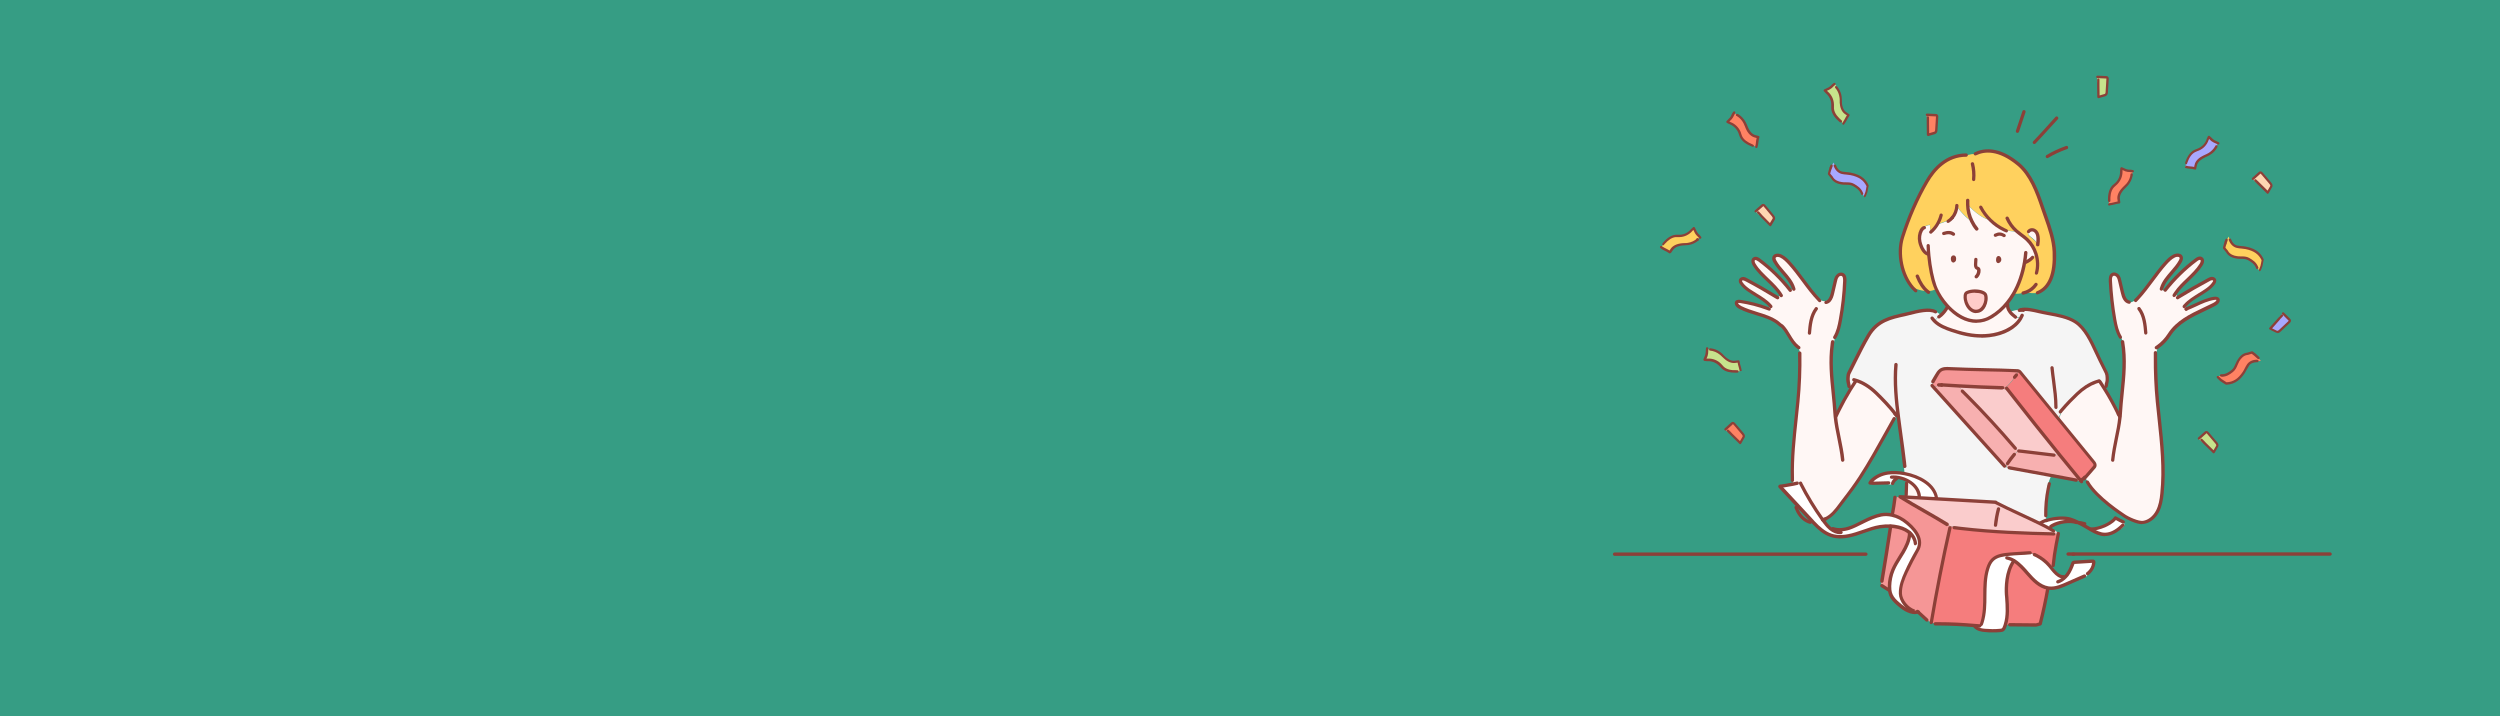 <?xml version="1.0" encoding="UTF-8"?> <svg xmlns="http://www.w3.org/2000/svg" xmlns:xlink="http://www.w3.org/1999/xlink" id="_레이어_1" data-name="레이어_1" version="1.1" viewBox="0 0 1920 550"><defs><style> .st0 { fill: none; } .st1 { fill: #ff8263; } .st2 { fill: #facccc; } .st3 { fill: #f7b0b0; } .st4 { fill: #a8a8ff; } .st5 { fill: #fabfab; } .st6 { fill: #fff; } .st7 { fill: #f57d7d; } .st8 { fill: #ffccc9; } .st9 { fill: #8c4038; } .st10 { fill: #f59696; } .st11 { fill: #ffd6b2; } .st12 { fill: #fff5f2; } .st13 { fill: #fff7f5; } .st14 { fill: #f5f5f5; } .st15 { fill: #ffd15e; } .st16 { clip-path: url(#clippath); } .st17 { fill: #369d84; } .st18 { fill: #c7e38c; } </style><clipPath id="clippath"><rect class="st0" x="1238.7" y="58.2" width="552" height="427.5"></rect></clipPath></defs><rect class="st17" y="0" width="1920" height="550"></rect><g class="st16"><path class="st13" d="M1627,318.1s0,0,0,0c.3.6.5,1.1.8,1.7.1.3.2.6.3.9.1-1.1.2-2.1.3-3.2,1.2-18.7,4.9-36.2,1.8-54.9h.2c-.4-1.3-.9-2.4-1.4-3.5h-.3c-2.5-4-3.5-8.8-4.4-13.5-1.8-9.8-2.9-19.8-3.4-29.8,0-1.8,0-4,1.7-4.9,1.3-.7,3.1,0,4,1.1,1,1.2,1.3,2.7,1.7,4.2.7,3,1.4,6,2.1,8.9.7,3,2,6.5,5,7v.2c1.1,0,2.3-.4,3.3-1,1.1-.7,2-1.5,3.1-2.2,7.7-8.4,13.7-18.3,21.3-26.8,2-2.2,4.1-4.4,6.8-5.7,1.9-.9,4.8-.9,5.3,1.1.3,1-.2,2-.6,2.9-4.1,7.4-11.9,12.7-14.4,20.8.2.6.6,1.3,1.2,1.6.5.2,1,.2,1.5,0h0c6.9-8.9,14.9-16.7,23.8-23.4,1.2-.9,2.8-1.8,4-.9,1.3,1,.7,3.1-.1,4.5-5,8.3-13.9,13.7-19.4,21.6-.1.7,0,1.5.4,2.1.4.6,1,1.1,1.7,1.3,7.5-4.6,15.2-9.1,23.1-13.3.8-.5,1.7-.9,2.7-.9,1,0,2,.7,2.1,1.6,0,.6-.2,1.1-.5,1.6-1.5,2.4-3.8,4.3-6.1,5.9-5.5,3.8-11.8,6.6-16.2,11.5l.4.3c-.2.8,0,1.6.3,2.3,7.2-2.7,14.1-7,21.6-8.2,1.1-.2,2.5-.1,2.8,1,.1.4,0,.8-.2,1.2-.6,1.3-1.9,2.1-3.1,2.7-11.9,6.2-26.4,10.9-34.2,23-2.4,3.8-5.3,6.8-9,9.4l.2.3c-.2.2-.3.5-.3.7-.5,2.2-.9,4.4-1.4,6.5h0c0,11.6.4,23.1,1.5,34.6,2.2,23.2,5.9,47.2,3.5,70.6-.5,4.7-1.3,9.5-3.5,13.7-2.2,4.2-6.1,7.8-10.8,8.5-4,.6-12.1-3.2-15.3-5.6,0,0-20.7-13.2-27.7-25.5h.2c-.7-1.2-1.4-2.3-2-3.4,2.2-2.5,4.3-5,6.5-7.5.5-.6,1.1-1.3,1.2-2.2,0-1-.6-1.9-1.2-2.6-8.6-10.6-17.7-21.7-26.8-32.8,1-2.1,1.9-4.3,2.7-6.5l-.2-.2c3.8-4.4,8.4-9.2,11.8-12.4,4.1-3.9,8.9-7.3,14.2-9.2,1.2.2,2.3.4,3.5.6l.3-.2c1,1.5,2,3,2.9,4.5,4,6.4,7.6,13,10.8,19.8"></path><path class="st6" d="M1627.3,406.1c-3.3,2.6-7.1,4.6-11.3,4.4-3.3-.1-6.5-1.6-9.4-3.3-.3-.2-.6-.3-.9-.5v-.2c5.9,0,15.9-3.7,19-8.5,1.9,1.1,3.9,2.1,6,3.1h0c.1.1.2.3.4.4.4.6.6,1.2.4,1.9-.1.6-.5,1-.9,1.4-.8.8-1.7,1.3-2.8,1.7l-.6-.3Z"></path><path class="st14" d="M1425.1,292c-.1.4-.2.8-.3,1.2-1.3,2-2.6,4-3.8,6-.4-.8-.7-1.6-1-2.4h.1c-.4-2.3-1-4.4-.9-5.9.1-1.5.1-3.3.8-4.7,1.6-3.1,3.2-6.3,4.7-9.4,3.3-6.5,6.6-13.1,10.3-19.4,6.6-11.2,15.9-13.5,28.1-16.2,5.7-1.2,17.9-5.3,23.5-2h.1c1.3.8,2.5,1.6,3.7,2.5-1.5,1.5-2.9,2.9-4.5,4.3l-.4.4c3.5,3.6,8.5,5.6,13.4,7.2,9.6,3.3,18.6,5.1,28.8,3.9,9.2-1.1,19.4-5.2,24.1-13.1l-.4-.2c-1.3-.5-2.6-.9-3.9-1.1-1.3-1.1-2.7-2.1-3.7-3.5h.1c2-1.1,5.2-1.7,7.9-1.7,5-1.4,12.6,1.1,17.1,2,7.9,1.6,18.1,2.8,25,7.2,9.3,6,14.2,20.1,18.9,29.5,1.6,3.1,3.2,6.3,4.7,9.4.7,1.4.7,3.1.8,4.7.1,1.3-.3,3.1-.7,5h-.6c-.1.5-.3,1-.5,1.6-.1.3-.3.6-.5.8-1-1.5-1.9-3-2.9-4.5l-.3.2c-1.2-.2-2.3-.4-3.5-.6-5.3,1.9-10.1,5.3-14.2,9.2-3.4,3.2-8,8-11.8,12.4l.2.2c-.8,2.2-1.7,4.4-2.7,6.5-9.9-12.1-19.9-24.3-29.4-36-.3-.4-.8-.7-1.2-.9-.3-.1-.6-.2-.9-.2h-.4c-16-.9-35.5-.8-51.4-1.6-2.5-.1-5.3-.2-7.4,1.3-1.3,1-2.2,2.4-3,3.9-.9,1.5-1.7,3.1-2.6,4.6-.6,1.6-.3,3.5.5,4.9,0,.1.1.2.2.4.3.4.6.7.9,1,17.7,19.7,35.5,39.4,53.2,59.1l.5-.4c.1.2.3.3.4.5,1.8,2,4.7,3,7.3,2.3v-.3c9.3,1.7,18.6,3.4,27.9,5.1-1.1,2.5-2.1,5-2.8,7.7-.2.8-.4,1.7-.1,2.5h.3c-1.3,6.8-2,13.7-1.8,20.6h.3c0,1.2.2,2.4.3,3.6-.1,0-.3,0-.4.1,0,0,0,0-.1,0-1.5.5-2.9,1.2-4.1,1.9l-.2.4c-11.2-5.6-24.5-11.2-33.9-16.2l-.5-.2c-14.1-.7-29.9-1.7-45.3-2.7v-.9c-1.8-10.2-13.4-16.3-24.4-18.4-.3-2.7-.5-5.4-.6-8.1h.2c-1.2-11.2-3-22.7-4.5-34.1-.7-1.3-1.5-2.5-2.6-3.6,0,0,0,0,0,0-4-5.2-10.4-12-14.8-16.2-4.5-4.3-9.7-7.8-15.6-9.6"></path><path class="st7" d="M1544.7,302.9l-.3.3c-1-1.1-1.8-2.4-3-3.3-1.6-1.1-3.6-1.2-5.6-1.2.5,0,1.3-.1,2-.2.7-.1,1.5-.3,2.2-.6,1.8-1.3,4.2-3.7,7.2-8,1-1.4,2.1-3.1,3.2-5,.5.2.9.5,1.2.9,9.5,11.7,19.4,23.9,29.4,36,9.1,11.1,18.1,22.2,26.8,32.8.6.8,1.3,1.6,1.2,2.6,0,.8-.6,1.5-1.2,2.2-2.2,2.5-4.3,5-6.5,7.5,0,0,0,0,0-.1h-.1c-.8.8-1.7,1.6-2.8,2.1-.2,0-.3.1-.5.2-5.3-6.4-10.5-12.8-15.8-19.3-12.6-15.5-25-31.1-37.3-46.8"></path><path class="st6" d="M1546.8,430.7h0c-5,7-6.2,17.4-5.7,25.9.5,7.7,1.4,15.8-.9,23.1-.2.8-.5,1.5-.8,2.3-.2.6-.5,1.1-1,1.5-.6.5-1.5.6-2.4.7-3.9.3-7.8.3-11.6,0-2.6-.2-5.5-.8-7.3-2.6h0c-.3-.3-.6-.6-.8-.9h0c1.3,0,2.5,0,3.8.2.2,0,.5-.2.7-.3.9-.5,1.6-1.6,1.6-2.6,4-13.1.2-27.8,4.2-41,.8-2.6,2-5.2,4-7.1,3.2-3,8-3.6,12.4-4.1,5.8-.6,10.2-.5,15.9-1.1v.6c1.3,0,2.5.1,3.6.6.7.3,1.3.7,1.9,1h0c3.8,2.1,7.2,4.8,9.9,8,.6.7,1.2,1.4,1.8,2.2,2,2.4,4,4.9,6.9,5.8.5.2,1,.3,1.5.3v.2c.6,0,1.2-.1,1.8-.2.5-.5.9-1,1.4-1.6,1.8-2.5,3.1-5.3,4.1-8.2.1-.4.3-.8.7-1.1.3-.2.7-.3,1.1-.3,4.5-.3,9-.6,13.5-.9.3,0,.7,0,.9.2.2.2.2.5.2.8-.2,2.9-1.6,5.7-3.7,7.7h.1c-.9,1.2-1.8,2.4-2.8,3.4l-.7-.7c-4.4,1.9-8.8,3.9-13.2,5.8-4.5,2-9.2,4-14.1,3.5-.3,0-.5,0-.8-.1-6.4-1-11.4-6.2-15.6-11.1-3.1-3.6-6.4-7.3-10.3-9.7"></path><path class="st3" d="M1541.9,356.2h-.1c1.6-2.5,3.4-4.9,5.3-7.2l.2.2c.3-.5.6-1,1-1.4.6-.7,1.2-1.3,1.8-1.9.4.1.7.2,1.1.2v.3c8.7,1.1,17.5,2.1,26.3,3.2v-.4c1.6.2,3.1.4,4.7.5,5.2,6.4,10.5,12.9,15.8,19.3-1.3.5-2.9.4-4-.4-6.1-1.1-12.1-2.2-18.2-3.3-9.3-1.7-18.5-3.4-27.8-5.1v.3c-2.6.7-5.6-.3-7.3-2.3.4-.7.9-1.4,1.4-2"></path><path class="st6" d="M1571.3,399.8s0,0,.1,0c.1,0,.3,0,.4-.1.2,0,.3,0,.5-.1,5.7-1.7,13.1-2.2,17.5-.7,2.1.7,4.1,1.6,6.1,2.6-.4,0-.8,0-1.3,0-5-1.8-13.4-.5-18.4,2.3-1,.4-1.9.9-2.9,1.5l-.2.3c-2-1.1-4.1-2.2-6.3-3.3l.2-.4c1.1-.7,2.5-1.4,4.1-1.9"></path><path class="st7" d="M1576.6,434.3c0,.7,0,1.5,0,2.2l-.5.4c-.6-.7-1.2-1.5-1.8-2.2-2.8-3.2-6.2-5.9-9.9-7.9h0c-.6-.5-1.3-.9-1.9-1.1-1.1-.5-2.3-.7-3.6-.6v-.6c-5.8.5-10.1.5-15.9,1.1-4.4.4-9.2,1-12.4,4.1-2,1.9-3.2,4.5-4,7.1-4,13.2-.3,27.9-4.2,41,0,1-.6,2.1-1.6,2.6-.2.1-.5.2-.7.3-1.3-.1-2.5-.2-3.8-.3-9-.8-18-1.2-27.1-1.3h0c-2.1,0-4.2-.4-6.1-1.1,4.1-24.3,8.9-48.5,14.3-72.6h0c0-.5.2-1,.3-1.4,2.6.7,5.6.4,8.2,1.2v.6c23.8,2.8,47,3.7,71.2,4.2h0c1.1,0,2.3,0,3.4-.2,0,.1.1.3.2.4-1.2,5.3-2.1,10.6-2.9,15.9-.4,2.7-.7,5.5-1,8.2h-.2Z"></path><path class="st2" d="M1464.2,381.7c3,.2,6.1.3,9.2.5,4.6.3,9.2.5,13.9.8,15.4.9,31.2,1.9,45.3,2.7l.5.2c9.4,5,22.7,10.6,33.9,16.2,2.2,1.1,4.3,2.2,6.3,3.3,1.2.7,2.4,1.4,3.6,2l.3-.5c1,.4,2,1,2.7,1.8.3.3.5.7.7,1.1-1.1,0-2.3.2-3.4.3h0c-24.2-.6-47.4-1.5-71.3-4.3v-.6c-2.6-.8-5.5-.6-8.1-1.2-.8-.2-1.7-.5-2.4-1-.2-.1-.3-.2-.5-.4-11.1-6.9-24.8-14.2-35.9-21.1v-.2c.6-.2,1.3-.3,2-.4v.6c1,0,2.1.1,3.2.2"></path><path class="st2" d="M1535.8,298.6c2,0,4,0,5.6,1.2,1.2.9,2,2.2,3,3.3l.3-.3c12.3,15.7,24.7,31.3,37.3,46.8-1.5-.1-3.1-.3-4.6-.5v.4c-8.8-1.1-17.6-2.1-26.4-3.2v-.3c-.3,0-.7-.1-1.1-.2-.7-.2-1.4-.6-2-1.1-.3-.3-.6-.6-.7-1-11.6-13.6-23.7-26.7-36.2-39.4h0c-2.2-2.5-4.4-4.9-6.7-7.4v-.4c11.1.6,22.2,1.1,33.3,1.4v.4c-.7.1-1.4.2-1.9.2M1535.8,298.6c-.3,0-.5,0-.8,0,0,0,.3,0,.8,0"></path><path class="st15" d="M1517.1,118.4h0c11.7-5.7,24,.3,33.1,7.9,9.7,8.1,14.7,22,18.6,33.6,3.6,10.9,8.5,22,9,33.6.4,11.1-.8,26.7-12.9,31.4h0c-2.9.5-5.8.3-8.6-.5v-.2c-.9.3-1.7.6-2.5.7h0c-2.3.6-4.8.9-7.2.6,4.3-7.4,7-15.8,8.4-24.2h.6c2.2-.8,4-2,5.4-3.6l.2.2c.9-1,2-2,2.5-3-1.3-4.2-3.7-8-6.9-11-2.4-2.2-5.2-4-7.7-6.1-3.2-.2-6.9-.5-9.9-1.4-3.9-1.8-7.4-4.3-10.4-7.3-3-.7-5.9-2.1-8.5-3.9-3.3-2.2-6.2-5-9.1-7.8.1,4.3,1.2,8.6,3.1,12.4-1.7-.9-3.3-2.2-4.7-3.6-2.4-2.4-5-5-6.7-8-.2,3.2-1.4,6.4-3.5,8.8,0,0,0,0,0,0-2.4,2.2-6.1,3.4-9.1,4.4-.7.2-1.5.4-2.2.5-1.4,2.3-3.1,4.4-5.2,6.2-.2-.7-.5-1.5-.5-2,0-1.2-.1-2.4-.3-3.6-2,.5-4.2,1.2-5.5,2.8-.4.4-.8.9-1,1.4-1.4,2.7-1.7,5.8-1.1,8.8.6,2.8,2.1,6.8,4.7,8.7.5.7,1.1,1.3,1.7,1.8.1.1.3.2.5.3.8,8,2.4,17.2,4.7,23.3.3.8.6,1.5,1,2.3-2.1,1.2-4.5,1.7-7,1.7-.8,0-1.6,0-2.4-.2-3-.4-5.9-1.4-8.7-2.6-8.8-9.8-11.8-26.7-8-38.9,4.5-14.4,11.2-29.9,18.8-42.9,6.5-11.2,16.5-20.1,30.1-20.1l.7.4c.3-.1.6-.2.9-.3,1.8-.5,3.6-.8,5.5-.8M1565,187.7c.4-2.6.5-5.3-.2-7.4-.4-1.5-1.4-2.9-2.9-3.4-1.4-.6-3.3-.2-4.1,1.2v.9c-.3.4-.2.9,0,1.3.2.4.5.7.9,1.1,1.4,1.3,3,2.4,4.4,3.8.8.8,1.4,1.7,1.9,2.7"></path><path class="st7" d="M1546.3,479.8h0c-1.9.1-3.9,0-5.8-.1h-.2c2.3-7.4,1.4-15.4.9-23.2-.6-8.5.7-18.9,5.7-25.9h0c4,2.4,7.3,6.1,10.3,9.7,4.3,4.9,9.3,10.1,15.6,11.1v.9c-1.7,9-3.6,17.9-5.9,26.8l-3,.8c-5.9,0-11.8-.1-17.6-.2"></path><path class="st6" d="M1571.8,399.6h0c-.1,0-.3,0-.4.1.1,0,.3-.1.4-.1"></path><path class="st13" d="M1564.8,180.2c.7,2.2.6,4.9.2,7.4-.5-1-1.1-1.9-1.9-2.7-1.3-1.4-2.9-2.5-4.4-3.8-.3-.3-.7-.6-.9-1.1-.2-.4-.3-.9,0-1.3v-.9c.8-1.3,2.7-1.8,4.1-1.2,1.4.6,2.4,2,2.9,3.4"></path><path class="st13" d="M1500.7,200c.3-.3.3-.8.3-1.3,0-.4,0-1.2-.6-1.3-.3,0-.5,0-.7.3-.1.2-.2.5-.3.7-.1.6,0,2.8,1.2,1.6M1519.6,238.9c4.3-1.3,6.6-8.4,5.3-12.4-1.1-3.1-10.2-3.9-14.4-1.6-1.4.8-1.3,3.5-1,5.2.8,4.6,4.5,10.5,10.1,8.8M1535.7,199.3c0-.8-.6-2-1.1-1.2,0,0-.1.2-.2.3-.2.6-.5,3.2.8,2.1.3-.3.5-.8.5-1.2M1546.5,225.7c-1.4,2.4-3,4.7-4.7,6.9-3.5,4.3-7.6,8.1-12.5,11-12.7,7.5-25.4.8-34.1-9.1-3.4-3.9-6.2-8.3-8.1-12.4-.3-.8-.7-1.6-1-2.3-2.3-6.1-3.9-15.3-4.7-23.3-.2-.1-.3-.2-.5-.3-.6-.5-1.2-1.1-1.7-1.8-2.6-1.9-4.1-5.9-4.7-8.7-.6-3-.3-6.1,1.1-8.8.3-.5.6-1,1-1.4,1.2-1.7,3.4-2.3,5.5-2.8.2,1.2.3,2.4.3,3.6,0,.6.3,1.3.5,2,2.1-1.7,3.8-3.8,5.2-6.2.8,0,1.5-.3,2.2-.5,3-1,6.7-2.2,9.1-4.4,0,0,0,0,0,0,2.1-2.5,3.3-5.6,3.5-8.8,1.8,3,4.3,5.6,6.7,8,1.4,1.4,3,2.6,4.7,3.6-1.9-3.9-3-8.1-3.1-12.5,2.9,2.8,5.8,5.6,9.1,7.8,2.6,1.8,5.4,3.2,8.5,3.9,3.1,3,6.6,5.5,10.4,7.3,3.1.9,6.7,1.3,9.9,1.4,2.5,2.1,5.3,3.9,7.7,6.1,3.2,3,5.6,6.9,6.9,11-.6,1-1.7,2.1-2.5,3l-.2-.2c-1.4,1.6-3.2,2.8-5.4,3.7h-.6c-1.4,8.3-4.1,16.7-8.4,24.1"></path><path class="st13" d="M1490.6,242c1.8-1.6,3.3-3.4,4.4-5.4l-.3-.2c.3-.5.4-1.2.4-1.8,8.7,9.9,21.4,16.6,34.1,9.1,4.9-2.9,9.1-6.7,12.5-11,.2.4.3.8.5,1.2l-.4.2c-.2,2,.6,4,1.8,5.6,0,0,.1.1.2.2,1.1,1.3,2.4,2.4,3.7,3.5,1.3.3,2.6.7,3.9,1.1l.4.2c-4.6,7.9-14.8,12-24.1,13.1-10.1,1.2-19.1-.7-28.8-3.9-4.8-1.6-9.9-3.6-13.4-7.2l.4-.4c1.5-1.4,3-2.9,4.5-4.3,0,0,.1,0,.2.1h0Z"></path><path class="st10" d="M1547.2,289.7c-3,4.3-5.4,6.7-7.2,8-.7.3-1.4.5-2.2.6v-.4c-11.2-.4-22.3-.8-33.4-1.4h0c-4.5-.2-8.9-.5-13.4-.8h0c-1.9.3-3.8.9-5.6,1.7h-.2c-.9-1.3-1.1-3.2-.5-4.8.9-1.5,1.7-3.1,2.6-4.6.8-1.4,1.7-2.9,3-3.9,2.1-1.5,4.8-1.4,7.4-1.3,16,.9,35.5.7,51.4,1.6h.4c.3,0,.6.1.9.3-1.2,1.9-2.2,3.6-3.2,5"></path><path class="st3" d="M1547,349c-1.9,2.3-3.6,4.6-5.3,7.1h.1c-.5.7-1,1.4-1.4,2.1-.1-.2-.3-.3-.4-.5l-.5.4c-17.7-19.7-35.5-39.4-53.2-59.1-.3-.3-.6-.7-.9-1,0-.1-.2-.2-.2-.4h.2c1.7-1,3.6-1.6,5.6-1.9h0c4.5.3,8.9.6,13.4.8h0s0,.4,0,.4c2.2,2.5,4.4,4.9,6.7,7.4h0c12.6,12.7,24.7,25.8,36.2,39.4.1.4.4.7.7,1,.6.5,1.3.9,2,1.1-.6.6-1.2,1.3-1.8,1.9-.4.4-.8.9-1,1.4l-.2-.2Z"></path><path class="st12" d="M1535,298.7c.3,0,.5,0,.8,0-.5,0-.8,0-.8,0"></path><path class="st8" d="M1524.9,226.5c1.3,4-1,11.1-5.3,12.4-5.6,1.7-9.3-4.2-10.1-8.8-.3-1.7-.4-4.5,1-5.2,4.2-2.3,13.4-1.4,14.4,1.6"></path><path class="st10" d="M1470.2,469.4c-5.4-1.8-10.5-7.9-10.7-13.5-.2-5.7,2-11.3,4.4-16.5,2.6-5.8,5.6-11.4,8.7-16.9,4.6-8-1.9-15.8-7.9-20.9-3.3-2.8-7.3-5-11.6-6l.2-.7c.8-4.2,1.5-8.4,1.9-12.6,1.3-.3,2.5-.7,3.8-1v.2c11.1,6.8,24.8,14.2,35.9,21.1.1.2.3.3.5.4.8.5,1.6.8,2.4,1-.1.5-.2,1-.3,1.4h0c-5.4,24.1-10.2,48.3-14.3,72.6-1.4-.6-2.7-1.3-3.9-2.4h0c-1.2-1.1-2.4-2.1-3.5-3.2-.8-.8-1.7-1.5-2.5-2.3h0c-.4.2-.8.2-1.3.2-.6-.3-1.1-.6-1.7-1"></path><path class="st6" d="M1462.9,363.7c11,2.1,22.6,8.3,24.4,18.4v.9c-4.8-.3-9.4-.6-14-.8v-.5c.1-1.3.1-2.5,0-3.8-1.4-4.1-5-7.3-9.2-9.3-2.6-1.2-5.4-2-8.1-2.2,0,.4.1.9.2,1.3-1.3.8-2.3,2.1-2.8,3.5h.2c-.4.5-.9.8-1.4.9-.6,0-1.3-.1-1.9-.1v-1.1c-3.9,0-7.8.2-11.7.3l-2.4-.2,1.2-1.7c3.2-3.4,7.8-5.3,12.4-6,3.7-.6,8.3-.4,13,.5"></path><path class="st5" d="M1475.7,472.4h0c-1.3-.6-2.6-1.3-3.8-2,.4,0,.8,0,1.3-.2h0c.8.7,1.6,1.4,2.5,2.2"></path><path class="st12" d="M1464.4,371.2c-.1-.9-.2-1.7-.2-2.6,4.2,2,7.8,5.2,9.2,9.3.1,1.3.1,2.5,0,3.8v.5c-3.1-.2-6.2-.4-9.2-.5,0-.5-.2-1-.3-1.5h0c0-3,.2-6,.3-9h.2Z"></path><path class="st6" d="M1405.4,405.8h0c.7,0,1.4,0,2,.2h0c4,1.4,8.4,1,12.4-.3,4-1.3,7.7-3.3,11.5-5.2,4.2-2.2,8.6-4.2,13.3-5,2.8-.5,5.6-.4,8.4.2,4.3,1,8.3,3.2,11.6,6,6.1,5.1,12.5,12.9,7.9,20.9-3.2,5.5-6.1,11.2-8.7,16.9-2.4,5.2-4.6,10.7-4.4,16.5.2,5.6,5.3,11.7,10.7,13.5.6.3,1.1.7,1.7,1-5.3.4-10.4-3.1-14.4-6.7-2.1-1.9-4.2-4-5.3-6.6-.5-1.2-.8-2.6-1-3.9-.1-1-.1-1.9-.1-2.9,0-4.3,1-8.5,2.6-12.5,2-4.8,5.2-9.1,7.8-13.7,2.7-4.5,5-9.5,5.1-14.7h.1c-.4-.5-.8-.8-1.2-1.1-3-2.2-6.7-3.3-10.4-3.8-1-.1-2.1-.2-3.1-.3-2.7-.1-5.4,0-8,.4-6.4,1-12.3,3.7-18.5,5.6-6.2,1.9-12.9,3.1-19,1.1-5.3-1.7-9.5-5.6-13.4-9.7-.7-.7-1.3-1.4-1.9-2.1-3.8-4.1-7.6-8.2-11.4-12.3-4.2-4.5-8.4-9-12.5-13.5l.4-.3c3.2-.5,6.4-1,9.6-1.7,1.1-.2,2.2-.4,3.2-.7v-.4c.4-.4,1.2-.4,1.8-.2.4.2.7.5.9.9h0c4.9,9.6,10.5,18.9,16.8,27.7.2.2.3.4.5.7,1.6,2.2,3.2,4.3,5.2,6"></path><path class="st10" d="M1466.7,409.3h-.1c0,5.4-2.4,10.4-5.1,14.9-2.7,4.5-5.8,8.8-7.8,13.7-1.7,3.9-2.5,8.2-2.6,12.5,0,1,0,1.9.1,2.9h-.5c-1.5-.9-3-1.9-4.5-2.9-.2-.2-.4-.4-.6-.6-.4-.5-.8-1.1-.9-1.7-.1-.5,0-1.1,0-1.6h.6c2.3-14,4.6-28,6.7-42.1,1,0,2.1.2,3.1.3,3.7.5,7.4,1.6,10.4,3.8.4.3.8.6,1.2,1"></path><path class="st13" d="M1407.3,264.6c-2.5,17.9.9,34.9,2.1,52.9,0,.8.1,1.6.2,2.4.6-1.4,1.3-2.7,2.2-3.9h0c2.8-5.7,5.9-11.3,9.3-16.8,1.2-2,2.5-4,3.8-6,0-.4.1-.8.3-1.2,5.9,1.8,11.1,5.4,15.6,9.6,4.4,4.2,10.8,10.9,14.8,16.2,0,0,0,0,0,0,.3.3.5.7.8,1l-.5.3c0,.8-.2,1.7-.4,2.5l-.7-.2c-7.5,13.3-16.4,30.3-26.1,45.1-4.2,6.4-8.7,12.6-13.4,18.6-3.9,5-7.3,10.4-13.2,13.3h0c-.7.2-1.5.4-2.3.5-6.3-8.8-11.9-18.1-16.8-27.7h0c-.2-.4-.5-.7-.9-.9-.6-.3-1.3-.2-1.8.2v.4c-1,.2-2.1.5-3.1.7-.5-1.5-.7-3.1-.6-4.7h.2c-.5-19.5,2.4-39.3,4.2-58.5,1.2-12.4,1.7-24.9,1.5-37.4-.4-1.5-.9-3-1.6-4.4l.2-.3c-5-3.8-7.1-10.6-11.4-15.3-.5-.5-1-1.1-1.7-1.3l-2.5-2.1c-8.2-6-19.2-6.7-28.2-11.4-1.2-.6-2.5-1.4-3.1-2.7-.2-.4-.3-.8-.2-1.2.3-1.1,1.8-1.1,2.8-1,7.2,1.1,14.3,2.9,21.1,5.4.9-.3,1.7-1,2.2-1.9-4.4-5.2-10.9-8-16.5-11.9-2.3-1.6-4.6-3.5-6.1-5.9-.3-.5-.6-1-.5-1.6,0-1,1.1-1.6,2.1-1.6,1,0,1.8.5,2.7.9,7.8,4.2,15.4,8.6,22.9,13.2,1.3,0,2.6-.5,3.5-1.5-5.3-9-15.2-14.5-20.6-23.4-.9-1.4-1.5-3.5-.1-4.5,1.2-.9,2.8,0,4,.9,8.9,6.7,16.9,14.5,23.8,23.2,1-.2,2-.8,2.7-1.5-2.5-8-10.3-13.3-14.4-20.8-.5-.9-.9-1.9-.6-2.9.6-2,3.5-2,5.3-1.1,2.7,1.3,4.8,3.5,6.8,5.7,8,9.1,14.3,19.6,22.7,28.3l.2-.2c.7.7,1.8,1.2,2.8,1.2,1.3,0,2.5-.3,3.7-.8h.7c1.3-1.5,2-3.7,2.4-5.7.7-3,1.4-6,2.1-8.9.3-1.5.7-3,1.7-4.2,1-1.2,2.7-1.8,4-1.1,1.6.9,1.7,3.1,1.7,4.9-.5,10-1.6,19.9-3.3,29.8-.8,4.7-1.9,9.5-4.4,13.5h-.2c-.3,1.8-.6,3.7-.9,5.6h-.7Z"></path><path class="st9" d="M1555.5,202.8c-.5,0-1-.3-1.2-.8-.3-.6,0-1.4.7-1.7,2.1-.9,3.8-2,5-3.4h0c.5-.6,1.3-.7,1.8-.2.5.5.6,1.2.2,1.8,0,0,0,0-.1.1h0c-1.5,1.7-3.4,3-5.9,4.1-.2,0-.3.1-.5.1"></path><path class="st9" d="M1564.9,189.2c0,0-.2,0-.2,0-.7-.1-1.2-.8-1-1.5,0,0,0-.2,0-.3.4-2.8.4-5.1-.1-6.9-.4-1.3-1.2-2.2-2.1-2.6-.9-.4-2.1,0-2.5.6-.4.6-1.1.8-1.7.5-.6-.4-.8-1.1-.5-1.7,1.1-1.8,3.5-2.6,5.7-1.7,1.7.7,3,2.2,3.6,4.3.6,2.1.7,4.8.2,8,0,.1,0,.2,0,.3-.1.6-.7,1-1.3,1"></path><path class="st9" d="M1499.8,197.7h0,0ZM1500.1,201.6c-.4,0-.6-.1-.7-.2-1.3-.7-1.2-2.9-1.1-3.3,0-.4.2-.8.4-1.1.5-.7,1.2-1,2.1-.8,1.5.4,1.5,2,1.5,2.6,0,.6,0,1.5-.7,2.1-.6.6-1.1.8-1.5.8"></path><path class="st9" d="M1534.6,198.1h0,0ZM1534.7,202.1c-.5,0-.8-.2-.9-.3-1.4-1-.6-3.8-.6-3.8,0-.2.2-.4.3-.6.5-.7,1.2-1,2-.7,1,.4,1.6,1.8,1.5,2.8,0,.6-.3,1.4-1,2-.5.4-1,.6-1.3.6"></path><path class="st9" d="M1517.7,213.8c-.3,0-.7-.1-.9-.4-.5-.5-.4-1.3,0-1.8,1.1-1,1.7-2.5,1.6-3.9,0-.4,0-.5,0-.5,0,0-.2,0-.2,0-.2,0-.4-.2-.6-.3-1.7-1-1.6-3.2-1.6-4l.2-3.7c0-.7.6-1.3,1.3-1.2.7,0,1.3.6,1.2,1.3l-.2,3.7c0,1.4.2,1.7.3,1.7,0,0,.2,0,.3.1.3.1.6.2,1,.5.6.5,1,1.3,1,2.3.1,2.2-.8,4.4-2.4,5.9-.2.2-.6.3-.9.3"></path><path class="st9" d="M1500.2,181.1c-.3,0-.5,0-.8-.3-1.5-1.1-3.5-1.2-6.2-.3-.7.2-1.4-.1-1.6-.8-.2-.7.1-1.4.8-1.6,3.6-1.2,6.4-1,8.6.7.6.4.7,1.2.3,1.8-.3.3-.6.5-1,.5"></path><path class="st9" d="M1539.2,182.2c-.2,0-.4,0-.6-.2-2.2-1.3-3.3-1.3-5.6-.2-.6.3-1.4,0-1.7-.6-.3-.6,0-1.4.6-1.7,3-1.4,5-1.3,7.9.3.6.4.8,1.1.5,1.7-.2.4-.7.6-1.1.6"></path><path class="st9" d="M1518,248c-8.1,0-16.5-4.3-23.8-12.7-3.4-3.9-6.3-8.3-8.3-12.8-.4-.8-.7-1.6-1-2.4-2.1-5.4-3.9-14.3-4.8-23.6-.3-2.8-.5-5.5-.5-7.8,0-.7.5-1.3,1.2-1.3.7,0,1.3.5,1.3,1.2,0,2.3.3,4.9.5,7.6.9,9.1,2.7,17.7,4.6,23,.3.7.6,1.5.9,2.2,1.9,4.2,4.6,8.4,7.9,12.1,4.6,5.2,9.8,8.9,15,10.7,6.1,2,12,1.4,17.5-1.9,4.6-2.7,8.7-6.3,12.2-10.7,1.6-2,3.2-4.3,4.6-6.7,4-6.8,6.8-15.1,8.3-23.8.4-2.4.7-4.8.9-7.2,0-.7.7-1.2,1.4-1.2.7,0,1.2.7,1.2,1.4-.2,2.5-.5,5-.9,7.4-1.5,9-4.5,17.6-8.6,24.7-1.5,2.5-3.1,4.9-4.8,7-3.7,4.6-8,8.4-12.9,11.3-3.8,2.3-7.8,3.4-11.9,3.4"></path><path class="st9" d="M1510.4,224.9h0,0ZM1516.8,224.8c-2.2,0-4.4.4-5.8,1.1-.5.2-.7,1.8-.4,3.9.4,2.6,2,5.8,4.4,7.3,1.3.8,2.7,1,4.2.5,1.3-.4,2.5-1.6,3.5-3.3,1.3-2.4,1.7-5.5,1-7.4-.1-.4-.8-.9-1.7-1.2-1.4-.6-3.3-.8-5.1-.8M1517.7,240.5c-1.4,0-2.7-.4-4-1.2-3.3-2-5-6.1-5.5-9-.3-1.9-.6-5.4,1.7-6.6,3.6-1.9,9.6-1.8,13-.4,1.7.7,2.8,1.6,3.2,2.8.9,2.6.4,6.4-1.1,9.4-1.2,2.4-3,4-5,4.6-.8.2-1.5.3-2.3.3"></path><path class="st9" d="M1564,211c-.1,0-.2,0-.3,0-.7-.2-1.1-.9-.9-1.6,1.2-4.4,1.1-9.4-.4-14-1.3-4.1-3.6-7.7-6.5-10.5-1.3-1.2-2.7-2.3-4.2-3.4-1.1-.9-2.3-1.7-3.4-2.7-.2-.2-.5-.4-.7-.6-3.1-2.8-5.6-6.3-7.3-10.1-.3-.6,0-1.4.7-1.7.6-.3,1.4,0,1.7.7,1.5,3.5,3.8,6.7,6.6,9.2.2.2.4.4.6.5,1.1.9,2.2,1.8,3.3,2.6,1.5,1.1,3,2.2,4.4,3.5,3.3,3.1,5.8,7.1,7.2,11.6,1.6,5.1,1.8,10.5.4,15.5-.2.6-.7.9-1.2.9"></path><path class="st9" d="M1471.3,224.5c-.3,0-.6-.1-.9-.3-.8-.7-1.6-1.5-2.3-2.3-8.8-9.8-12.3-27.1-8.2-40.1,4.7-15.1,11.4-30.4,18.9-43.2,5.5-9.5,15.4-20.7,31.2-20.8.7,0,1.3.6,1.3,1.3,0,.7-.6,1.3-1.3,1.3-14.6,0-23.8,10.6-29,19.5-7.4,12.6-14,27.8-18.7,42.7-3.8,12.3-.5,28.4,7.7,37.7.7.8,1.4,1.5,2.1,2.1.5.5.6,1.3.1,1.8-.3.3-.6.4-1,.4"></path><path class="st9" d="M1480.9,196.4c-.1,0-.2,0-.4,0-.7-.2-1.4-.6-2.1-1-3.5-2.5-4.9-7.9-5.2-9.4-.7-3.4-.3-6.8,1.2-9.7.4-.7.8-1.3,1.3-1.7.5-.5,1.1-.9,1.8-1,.7-.2,1.4.2,1.6.9.2.7-.2,1.4-.9,1.6-.2,0-.5.2-.7.4-.3.3-.5.6-.8,1.1-1.2,2.3-1.6,5.1-1,7.9.6,2.6,2,6.3,4.2,7.9.4.3.9.5,1.3.7.7.2,1.1.9.9,1.6-.2.6-.7.9-1.2.9"></path><path class="st9" d="M1481.1,225.8c-.3,0-.5,0-.8-.3-.4-.3-.7-.6-1-.8-3.3-2.8-5.9-6.8-8-12.1-.3-.7,0-1.4.7-1.7.7-.3,1.4,0,1.7.7,2,5.1,4.3,8.6,7.3,11.1.3.2.6.5.9.7.6.4.7,1.2.3,1.8-.3.3-.6.5-1,.5"></path><path class="st9" d="M1564.8,226.2c-.5,0-1-.3-1.2-.8-.3-.7,0-1.4.7-1.7,8.7-3.4,12.8-13.6,12.1-30.2-.4-9.1-3.5-18-6.6-26.7-.8-2.1-1.6-4.4-2.3-6.6-4.2-12.6-9.1-25.5-18.2-33.1-14.6-12.1-25.3-10.9-31.7-7.8-.6.3-1.4,0-1.7-.6-.3-.6,0-1.4.6-1.7,5.6-2.7,11.8-3.1,18.5-1.1,5.2,1.6,10.6,4.7,16,9.2,9.6,8,14.7,21.3,19,34.2.7,2.2,1.5,4.4,2.3,6.5,3.1,8.8,6.4,18,6.8,27.5.7,17.8-3.9,28.8-13.8,32.7-.2,0-.3,0-.5,0"></path><path class="st9" d="M1518.1,177.2c-.4,0-.7-.2-1-.5-1.6-1.9-2.9-4-4-6.3-2-4-3.1-8.5-3.2-13,0-1.2,0-2.4,0-3.6,0-.7.7-1.2,1.4-1.2.7,0,1.2.7,1.2,1.4,0,1.1-.1,2.2,0,3.3.1,4.1,1.2,8.2,3,11.9,1,2.1,2.2,4,3.7,5.8.5.5.4,1.3-.2,1.8-.2.2-.5.3-.8.3"></path><path class="st9" d="M1540.9,178.5c-.2,0-.3,0-.5-.1-.6-.3-1.2-.5-1.8-.8-4-1.9-7.6-4.4-10.8-7.6-3.1-3-5.7-6.5-7.7-10.3-.3-.6,0-1.4.5-1.7.6-.3,1.4,0,1.7.5,1.8,3.6,4.3,6.8,7.2,9.7,3,2.9,6.4,5.3,10.1,7.1.5.3,1.1.5,1.7.8.7.3,1,1,.7,1.7-.2.5-.7.8-1.2.8"></path><path class="st9" d="M1496.2,171.3c-.4,0-.8-.2-1.1-.6-.4-.6-.2-1.4.4-1.8,1.1-.7,2.1-1.6,2.9-2.6.5-.5,1.3-.6,1.8-.2.5.4.6,1.3.2,1.8-1,1.2-2.2,2.3-3.5,3.1-.2.1-.5.2-.7.2"></path><path class="st9" d="M1499.4,168.5c-.3,0-.6,0-.8-.3-.5-.5-.6-1.3-.2-1.8,1.9-2.3,3-5.2,3.2-8.1,0-.2,0-.3,0-.5,0-.7.6-1.3,1.3-1.2.7,0,1.3.6,1.2,1.3,0,.2,0,.4,0,.5-.2,3.5-1.5,6.9-3.8,9.6-.3.3-.6.5-1,.5"></path><path class="st9" d="M1482.9,179.5c-.4,0-.7-.2-1-.4-.5-.5-.4-1.3.1-1.8,1.9-1.6,3.6-3.6,4.9-5.8,1.2-2.1,2.1-4.3,2.7-6.6.2-.7.9-1.1,1.5-.9.7.2,1.1.9.9,1.5-.6,2.6-1.6,5-3,7.3-1.5,2.5-3.3,4.7-5.5,6.5-.2.2-.5.3-.8.3"></path><path class="st9" d="M1515.8,139.1s0,0-.1,0c-.7,0-1.2-.7-1.2-1.4.4-3.9,0-7.8-.9-11.5-.2-.7.2-1.4.9-1.6.7-.2,1.4.2,1.6.9,1,4.1,1.3,8.2.9,12.4,0,.7-.6,1.2-1.3,1.2"></path><path class="st9" d="M1409.1,260.4c-.2,0-.5,0-.7-.2-.6-.4-.8-1.2-.4-1.8,2.4-3.9,3.4-8.6,4.2-13.1,1.8-9.7,2.9-19.7,3.3-29.6,0-2.1-.2-3.3-1-3.7-.7-.4-1.9,0-2.4.8-.8,1-1.1,2.3-1.4,3.7l-.3,1.3c-.6,2.6-1.2,5.1-1.8,7.7-.4,1.8-1.2,4.4-2.7,6.1-.9,1-2,1.6-3.3,1.9-.7.1-1.4-.3-1.5-1-.1-.7.3-1.4,1-1.5.7-.1,1.3-.5,1.8-1.1.9-1,1.6-2.6,2.2-5,.6-2.6,1.2-5.1,1.8-7.7l.3-1.3c.3-1.5.8-3.3,2-4.7,1.2-1.5,3.6-2.5,5.6-1.4,2.3,1.2,2.4,4.1,2.3,6.1-.5,10-1.6,20.1-3.4,29.9-.8,4.7-1.9,9.7-4.5,14-.2.4-.7.6-1.1.6"></path><path class="st9" d="M1397.5,232.1c-.3,0-.7-.1-.9-.4l-.2-.2c-4.7-4.8-8.8-10.3-12.7-15.6-3.2-4.3-6.5-8.7-10.1-12.7-2.2-2.4-4.1-4.3-6.4-5.4-1-.5-2.3-.6-3-.3-.4.2-.5.4-.5.6-.2.5.2,1.3.5,1.9,1.6,3,4,5.8,6.3,8.4,3.3,3.8,6.7,7.7,8.2,12.6,0,.2.1.5.2.7.2.7-.2,1.4-.9,1.6-.7.2-1.4-.2-1.6-.9,0-.2-.1-.4-.2-.6-1.4-4.4-4.4-8-7.7-11.7-2.4-2.8-4.8-5.6-6.6-8.8-.6-1-1.2-2.4-.7-3.9.3-1,1-1.7,1.9-2.2,1.8-.8,3.9-.3,5.2.3,2.9,1.4,5.2,3.7,7.2,6,3.7,4.1,7,8.6,10.2,12.9,3.9,5.2,7.9,10.6,12.5,15.4l.2.2c.5.5.5,1.3,0,1.8-.2.2-.6.3-.9.3"></path><path class="st9" d="M1368,228.3c-.4,0-.9-.2-1.1-.6h0c0-.1,0-.2-.1-.3,0,0,0,0,0,0-2.6-4.4-6.3-7.9-10.2-11.6-3.8-3.6-7.7-7.3-10.4-11.8-1.6-2.6-1.5-5,.2-6.2,1-.7,2.8-1.2,5.5.9,9,6.8,17.1,14.7,24,23.5,0,0,.1.2.2.2.3.6,0,1.4-.6,1.7-.6.3-1.2.1-1.6-.4,0,0,0,0,0,0-6.8-8.7-14.7-16.4-23.6-23-1.1-.8-2.1-1.2-2.5-.9-.5.4-.2,1.8.5,2.8,2.6,4.3,6.4,7.8,10,11.3,3.8,3.7,7.8,7.4,10.6,12.1,0,.1.1.2.2.3h0c.4.7.2,1.4-.5,1.8-.2.1-.4.2-.6.2"></path><path class="st9" d="M1360.2,236.8c-.4,0-.7-.2-1-.5-.1-.2-.3-.3-.4-.5-2.9-3.4-6.8-5.8-10.9-8.3-1.8-1.1-3.6-2.2-5.3-3.4-2.1-1.4-4.7-3.4-6.5-6.2-.4-.6-.8-1.4-.7-2.4.1-1.7,1.8-2.8,3.3-2.8h0c1.3,0,2.4.6,3.3,1.1,7.8,4.2,15.5,8.6,23,13.2.3.2.6.4.9.5.6.4.8,1.2.4,1.8-.4.6-1.2.8-1.8.4-.3-.2-.6-.4-.9-.5-7.5-4.6-15.1-9-22.9-13.1-.8-.4-1.5-.7-2.1-.8-.4,0-.8.3-.8.4,0,.1.1.4.3.8,1.5,2.4,3.9,4.2,5.7,5.5,1.7,1.1,3.4,2.2,5.2,3.3,4.1,2.5,8.4,5.1,11.6,8.8.2.2.3.4.4.5.4.6.4,1.4-.2,1.8-.2.2-.5.3-.8.3"></path><path class="st9" d="M1381.6,268.3c-.2,0-.5,0-.7-.2-.3-.2-.6-.4-.9-.6-3.1-2.4-5.1-5.7-7.1-9-1.4-2.3-2.8-4.6-4.5-6.5-.4-.4-.8-.8-1.2-1-.2,0-.3-.1-.4-.2l-2.5-2.1c-4.5-3.3-9.9-4.9-15.5-6.6-4.2-1.3-8.5-2.6-12.5-4.6-1.4-.7-2.9-1.7-3.7-3.3-.3-.8-.4-1.5-.2-2.1.4-1.5,2-2.2,4.3-1.8,7.3,1.1,14.5,2.9,21.3,5.5.4.1.8.3,1.2.4.7.3,1,1,.7,1.6-.3.7-1,1-1.6.7-.4-.1-.8-.3-1.1-.4-6.7-2.5-13.8-4.3-20.9-5.4-.8-.1-1.3,0-1.4,0,0,0,0,.1,0,.3.4.9,1.5,1.5,2.5,2.1,3.8,1.9,8,3.2,12.1,4.5,5.6,1.7,11.4,3.5,16.3,7,0,0,0,0,0,0l2.4,2c.8.4,1.5,1,2,1.6,1.9,2.1,3.4,4.5,4.8,6.9,1.9,3.2,3.8,6.2,6.5,8.3.2.2.4.3.7.5.6.4.7,1.2.4,1.8-.2.4-.7.6-1.1.6"></path><path class="st9" d="M1415.2,354.7c-.6,0-1.2-.5-1.3-1.2-.6-5.6-1.7-11.2-2.8-16.6-1.1-5.5-2.3-11.2-2.9-17,0-.9-.1-1.6-.2-2.4-.3-5.1-.8-10.1-1.3-15-1.3-12.9-2.6-25.1-.8-38.2,0-.6.2-1.3.3-2,.1-.7.8-1.2,1.5-1.1.7.1,1.2.8,1.1,1.5-.1.7-.2,1.4-.3,2-1.8,12.7-.5,24.8.8,37.6.5,4.9,1,10,1.4,15.1,0,.7.1,1.5.2,2.3.5,5.6,1.7,11.3,2.8,16.7,1.1,5.5,2.3,11.1,2.8,16.8,0,.7-.4,1.3-1.1,1.4,0,0,0,0-.1,0"></path><path class="st9" d="M1389.7,257.1s0,0-.1,0c-.7,0-1.2-.7-1.2-1.4.5-6.1,1.1-13.7,5.5-19.4.4-.6,1.2-.7,1.8-.2s.7,1.2.2,1.8c-3.9,5.1-4.5,12.3-5,18,0,.7-.6,1.2-1.3,1.2"></path><path class="st9" d="M1402,399.8c-.5,0-.9-.3-1.2-.7-.3-.6,0-1.4.6-1.7,4.8-2.3,7.8-6.3,11-10.6.6-.8,1.1-1.5,1.7-2.3,5.7-7.3,9.8-13,13.4-18.5,7.1-10.9,13.9-23.2,19.9-34,2.2-3.9,4.2-7.6,6.2-11.1.3-.6,1.1-.8,1.7-.5s.8,1.1.5,1.7c-2,3.5-4,7.2-6.2,11.1-6,10.8-12.8,23.1-20,34.1-3.6,5.6-7.8,11.3-13.5,18.7-.6.7-1.1,1.5-1.7,2.2-3.3,4.4-6.6,8.9-12,11.4-.2,0-.4.1-.5.1"></path><path class="st9" d="M1390.1,402.3c-.1,0-.2,0-.3,0-4.1-1.2-7.8-4.4-10.1-8.8-.3-.5-.6-1.1-.8-1.7-.2-.6-.5-1.1-.7-1.7-.2-.7.1-1.4.8-1.6.7-.2,1.4.1,1.6.8.2.5.4,1.1.6,1.6.2.5.5,1,.7,1.5,2,3.7,5.2,6.5,8.6,7.5.7.2,1.1.9.9,1.6-.2.6-.7.9-1.2.9"></path><path class="st9" d="M1376.6,370.1c-.7,0-1.3-.5-1.3-1.2,0-.6,0-1.3,0-1.9-.4-15.1,1.3-30.4,2.8-45.2.5-4.4,1-8.9,1.4-13.4,1.2-12.3,1.7-24.9,1.4-37.2h0c0-.7.6-1.3,1.3-1.3s1.3.6,1.3,1.3h0c.2,12.5-.3,25.1-1.5,37.5-.4,4.4-.9,9-1.4,13.4-1.6,14.7-3.2,30-2.8,44.9,0,.6,0,1.2,0,1.9,0,.7-.5,1.3-1.2,1.3h0"></path><path class="st9" d="M1420.1,298.1c-.6,0-1.1-.4-1.3-1,0-.5-.2-1-.3-1.5-.4-1.7-.7-3.4-.6-4.7,0-.3,0-.5,0-.8.1-1.4.2-3,.9-4.3,1.5-3,3-6,4.5-9l.2-.4c3.2-6.5,6.6-13.1,10.3-19.4,7.1-12,17.7-14.3,28.9-16.8,1-.2,2.2-.5,3.5-.8,6.7-1.7,15.8-4,20.9-1,.6.4.8,1.1.5,1.7-.4.6-1.1.8-1.7.5-4.2-2.4-13.1-.2-19,1.3-1.3.3-2.5.6-3.6.9-11.1,2.4-20.7,4.5-27.2,15.6-3.7,6.3-7,12.9-10.2,19.3l-.2.4c-1.5,3-3,6-4.5,9-.5.9-.5,2.1-.6,3.4,0,.3,0,.6,0,.9,0,1,.2,2.4.6,4,.1.5.2,1,.3,1.5.1.7-.3,1.4-1,1.5,0,0-.2,0-.3,0"></path><path class="st9" d="M1456.5,320.5c-.4,0-.8-.2-1-.5,0-.1-.2-.3-.3-.4-.2-.3-.5-.7-.7-1-.4-.6-.3-1.4.2-1.8.6-.4,1.4-.3,1.8.2.3.4.5.7.8,1,.1.1.2.3.3.4.4.6.3,1.4-.3,1.8-.2.2-.5.2-.7.2"></path><path class="st9" d="M1455.5,319.1c-.4,0-.8-.2-1-.5-3.9-5.1-10.2-11.7-14.7-16-4.8-4.6-9.9-7.7-15.1-9.3-.4-.1-.8-.2-1.3-.4-.7-.2-1.1-.9-.9-1.6.2-.7.9-1.1,1.6-.9.6.1,1,.3,1.4.4,5.6,1.7,11,5,16.1,9.9,4.6,4.4,11,11.1,15,16.3.4.6.3,1.4-.2,1.8-.2.2-.5.3-.8.3"></path><path class="st9" d="M1409.9,321.1c-.2,0-.4,0-.5-.1-.6-.3-.9-1.1-.6-1.7.6-1.2,1.2-2.5,1.9-3.9,2.8-5.7,6-11.4,9.3-16.9,1.3-2,2.5-4.1,3.8-6,0,0,0,0,0,0,.4-.6,1.2-.7,1.8-.4.6.4.7,1.1.4,1.7,0,0,0,0,0,0-1.3,1.9-2.5,3.9-3.8,5.9-3.3,5.4-6.4,11-9.2,16.7-.7,1.4-1.3,2.6-1.8,3.8-.2.5-.7.7-1.2.7"></path><path class="st9" d="M1628.6,260.3c-.4,0-.8-.2-1.1-.6-2.7-4.3-3.7-9.3-4.6-14-1.8-9.9-2.9-19.9-3.4-29.9,0-2,0-4.8,2.3-6.1,2-1.1,4.4,0,5.6,1.4,1.2,1.4,1.6,3.2,1.9,4.7.6,2.4,1.2,4.9,1.7,7.3l.4,1.6c.9,3.8,2.2,5.7,4,6.1.7.1,1.2.8,1,1.5-.1.7-.8,1.2-1.5,1-3.8-.7-5.3-4.9-6-8l-.4-1.6c-.6-2.4-1.2-4.9-1.7-7.3-.3-1.3-.6-2.7-1.4-3.7-.6-.7-1.7-1.2-2.4-.8-.8.4-1.1,1.6-1,3.7.5,9.9,1.6,19.8,3.3,29.6.8,4.5,1.8,9.2,4.2,13.1.4.6.2,1.4-.4,1.8-.2.1-.4.2-.7.2"></path><path class="st9" d="M1640.1,232c-.3,0-.6-.1-.9-.4-.5-.5-.5-1.3,0-1.8.6-.6,1.1-1.1,1.6-1.6,4-4.3,7.6-9.2,11.1-13.9,3.2-4.3,6.5-8.8,10.2-12.9,2-2.3,4.3-4.6,7.2-6,1.3-.6,3.4-1.1,5.2-.3,1,.4,1.6,1.2,1.9,2.2.4,1.4-.2,2.8-.7,3.9-1.8,3.2-4.2,6.1-6.6,8.8-3.2,3.8-6.3,7.3-7.7,11.7,0,.2-.1.4-.2.6-.2.7-.9,1.1-1.6.9-.7-.2-1.1-.9-.9-1.6,0-.2.1-.5.2-.7,1.5-4.9,4.9-8.8,8.2-12.6,2.3-2.7,4.7-5.4,6.3-8.4.3-.6.7-1.4.5-1.9,0-.2-.2-.4-.5-.6-.7-.3-2-.2-3,.3-2.5,1.2-4.5,3.3-6.4,5.4-3.6,4-6.9,8.5-10.1,12.8-3.5,4.7-7.2,9.7-11.3,14.1-.5.5-1,1.1-1.6,1.7-.3.3-.6.4-.9.4"></path><path class="st9" d="M1669.7,228.2c-.2,0-.4,0-.6-.2-.6-.4-.8-1.1-.5-1.7.5-.8.9-1.6,1.5-2.3,2.6-3.8,6-7.1,9.3-10.2,3.6-3.5,7.4-7.1,10-11.3.6-1.1,1-2.4.5-2.8-.4-.3-1.4,0-2.5.9-8.8,6.6-16.7,14.4-23.5,23-.4.6-1.2.7-1.8.2-.6-.4-.7-1.2-.2-1.8,6.9-8.8,15-16.8,24-23.5,2.8-2.1,4.5-1.6,5.5-.9,1.7,1.2,1.8,3.7.2,6.2-2.8,4.5-6.7,8.3-10.4,11.8-3.2,3.1-6.5,6.2-9,9.8-.5.7-.9,1.4-1.3,2.1-.2.4-.7.6-1.1.6"></path><path class="st9" d="M1677.5,236.7c-.3,0-.6,0-.8-.3-.6-.4-.6-1.2-.2-1.8.3-.3.5-.7.8-.9,3.1-3.5,7.3-6,11.2-8.5,1.7-1,3.5-2.1,5.2-3.3,1.9-1.3,4.2-3.1,5.7-5.5.2-.4.4-.6.3-.8,0-.2-.4-.4-.8-.4h0c-.6,0-1.3.3-2.1.8-7.8,4.2-15.5,8.6-23,13.2-.2.1-.3.2-.5.3l-.2.2c-.6.4-1.4.2-1.8-.4-.4-.6-.2-1.4.4-1.8h.2c.2-.3.4-.4.5-.5,7.5-4.6,15.3-9.1,23.1-13.3.8-.4,2-1.1,3.3-1.1,1.5,0,3.2,1,3.3,2.8,0,.9-.3,1.7-.7,2.4-1.8,2.8-4.4,4.8-6.5,6.2-1.7,1.2-3.5,2.3-5.3,3.4-4,2.4-7.7,4.7-10.6,8-.2.3-.5.5-.7.8-.3.3-.6.5-1,.5"></path><path class="st9" d="M1656.1,268.3c-.4,0-.8-.2-1.1-.6-.4-.6-.2-1.4.4-1.8.3-.2.7-.4,1-.7,3.5-2.5,6.2-5.4,8.6-9.1,6.4-9.9,16.9-14.9,27.2-19.8,2.6-1.2,5.1-2.4,7.5-3.6,1.1-.6,2.1-1.2,2.5-2.1,0-.2,0-.3,0-.3-.1,0-.6-.2-1.4,0-4.9.7-9.7,2.9-14.3,5.1-2.3,1.1-4.7,2.1-7.1,3.1,0,0,0,0,0,0-.6.3-1.3,0-1.6-.6-.3-.6,0-1.4.6-1.7,0,0,0,0,.1,0,0,0,0,0,0,0,2.3-.9,4.6-2,6.9-3,4.8-2.2,9.7-4.5,15-5.3,2.2-.3,3.8.4,4.3,1.9.2.6.1,1.4-.2,2.1-.7,1.6-2.3,2.6-3.7,3.3-2.4,1.3-5,2.5-7.5,3.7-9.9,4.7-20.2,9.5-26.1,18.8-2.6,4-5.5,7.1-9.3,9.8-.3.2-.7.5-1,.7-.2.1-.5.2-.7.2"></path><path class="st9" d="M1622.5,354.6s0,0-.1,0c-.7,0-1.2-.7-1.1-1.4.6-5.7,1.7-11.4,2.8-16.8,1.1-5.2,2.2-10.6,2.7-15.9.1-1.1.2-2.2.3-3.2.3-5.1.8-10.2,1.3-15.1,1.4-13.4,2.7-26.1.4-39.5-.1-.7.4-1.4,1.1-1.5.7-.1,1.4.4,1.5,1.1,2.3,13.8,1,26.6-.4,40.2-.5,4.9-1,9.9-1.3,15,0,1-.2,2.1-.3,3.3-.6,5.5-1.7,10.9-2.8,16.1-1.1,5.4-2.2,11-2.8,16.6,0,.7-.6,1.2-1.3,1.2"></path><path class="st9" d="M1648,257c-.7,0-1.2-.5-1.3-1.2-.5-5.8-1.1-13-5-18-.4-.6-.3-1.4.2-1.8.6-.4,1.4-.3,1.8.2,4.4,5.7,5,13.3,5.5,19.4,0,.7-.5,1.3-1.2,1.4,0,0,0,0-.1,0"></path><path class="st9" d="M1645.3,402.6c-4.7,0-12.3-3.7-15.2-5.9-1.3-.8-21.1-13.7-28.1-25.9-.3-.6-.1-1.4.5-1.7.6-.3,1.4-.1,1.7.5,6.7,11.9,27.1,24.9,27.3,25.1,0,0,0,0,0,0,3.3,2.4,11,5.8,14.4,5.3,3.9-.6,7.6-3.5,9.9-7.8,2.1-4,2.9-8.8,3.3-13.3,2-18.8-.1-38.2-2.1-57-.5-4.4-1-9-1.4-13.4-1.1-11.5-1.6-23.2-1.5-34.8,0-.9,0-1.9,0-2.8,0-.7.6-1.3,1.3-1.3h0c.7,0,1.3.6,1.3,1.3,0,.9,0,1.8,0,2.8,0,11.5.4,23.1,1.5,34.5.4,4.4.9,9,1.4,13.4,2,18.9,4.1,38.4,2.1,57.5-.5,4.8-1.3,9.8-3.6,14.2-2.6,5-7,8.4-11.8,9.1-.3,0-.7,0-1.1,0"></path><path class="st9" d="M1617.5,298c0,0-.2,0-.3,0-.7-.1-1.1-.8-1-1.5,0-.3.1-.6.2-.9v-.6c.5-1.5.8-3,.7-4,0-.3,0-.5,0-.8,0-1.2-.2-2.5-.6-3.4l-4.7-9.4c-.9-1.9-1.9-3.9-2.9-6.1-4-8.6-8.5-18.4-15.6-23-5.5-3.6-13.4-5-20.4-6.3-1.4-.3-2.8-.5-4.1-.8-1-.2-2-.4-3.2-.7-4.3-1-9.7-2.3-13.4-1.3-.3,0-.6.2-.8.3-.7.3-1.4,0-1.7-.7-.3-.6,0-1.4.7-1.7.4-.2.7-.3,1.1-.4,4.3-1.2,10,.2,14.6,1.3,1.1.3,2.2.5,3.1.7,1.3.3,2.6.5,4,.8,7.2,1.3,15.4,2.8,21.4,6.7,7.8,5,12.4,15.1,16.6,24.1,1,2.1,1.9,4.1,2.8,6l4.7,9.4c.7,1.4.8,2.9.9,4.3,0,.3,0,.5,0,.8.1,1.4-.2,3-.6,4.8v.6c-.2.3-.3.5-.3.8-.1.6-.7,1-1.3,1"></path><path class="st9" d="M1582.3,317.6c-.3,0-.6,0-.8-.3-.5-.5-.6-1.3-.2-1.8.4-.4.7-.9,1.1-1.3,4-4.7,8.7-9.5,11.9-12.5,4.7-4.5,9.6-7.7,14.7-9.5.9-.3,1.9-.6,2.8-.9.7-.2,1.4.2,1.6.9.2.7-.2,1.4-.9,1.6-.9.2-1.7.5-2.6.8-4.7,1.7-9.4,4.7-13.8,8.9-3.1,2.9-7.8,7.7-11.7,12.3-.4.4-.7.9-1.1,1.3-.3.3-.6.5-1,.5"></path><path class="st9" d="M1627,319.3c-.5,0-.9-.3-1.2-.7-3.2-6.7-6.8-13.3-10.8-19.6-.9-1.5-1.9-3-2.9-4.5-.1-.2-.3-.4-.4-.6-.4-.6-.2-1.4.4-1.8.6-.4,1.4-.2,1.8.4.1.2.3.4.4.6,1,1.5,2,3.1,2.9,4.6,4,6.4,7.6,13.1,10.9,19.9.3.6,0,1.4-.6,1.7-.2,0-.4.1-.6.1"></path><path class="st9" d="M1627.8,321.1c-.4,0-.8-.2-1-.5,0,0,0-.1-.1-.2,0,0,0,0,0,0-.2-.4-.4-.9-.6-1.3l-.2-.4c-.3-.6,0-1.4.6-1.7.6-.3,1.4,0,1.7.6l.2.4c.2.4.4.9.6,1.3.3.6.1,1.3-.4,1.6-.2.2-.5.2-.7.2"></path><path class="st9" d="M1489,244.6c-.4,0-.8-.2-1-.5-.4-.6-.3-1.4.3-1.8.5-.4,1.1-.8,1.6-1.3,1.7-1.5,3.1-3.2,4.2-5.1.2-.3.3-.6.5-.8.3-.6,1.1-.9,1.7-.5.6.3.9,1.1.5,1.7-.2.3-.3.6-.5.9-1.3,2.2-2.8,4.1-4.7,5.8-.6.5-1.2,1-1.8,1.4-.2.2-.5.2-.8.2"></path><path class="st9" d="M1548,244.9c-.3,0-.5,0-.8-.3l-.5-.4c-1.4-1.1-2.8-2.2-3.9-3.7h0c0-.1-.1-.2-.2-.3-1.5-2-2.3-4.3-2-6.5,0-.7.7-1.2,1.4-1.1.7,0,1.2.7,1.1,1.4-.2,2,.8,3.7,1.5,4.6,0,0,0,.1.1.2h0c1,1.3,2.3,2.3,3.5,3.3l.5.4c.6.4.7,1.2.2,1.8-.3.3-.6.5-1,.5"></path><path class="st9" d="M1521.6,259.3c-7.1,0-14.3-1.4-23-4.4-4.7-1.6-10.1-3.6-13.9-7.5-.7-.7-1.3-1.5-1.9-2.3-.4-.6-.3-1.4.3-1.8.6-.4,1.4-.3,1.8.3.5.7,1,1.3,1.6,1.9,3.4,3.5,8.4,5.4,12.9,6.9,11,3.7,19.4,4.9,28.2,3.9,8.2-.9,18.5-4.7,23.1-12.4.4-.7.8-1.5,1.1-2.2.3-.7,1-1,1.7-.7.7.3,1,1,.7,1.7-.4.9-.8,1.7-1.3,2.6-4.3,7.3-13.6,12.4-25,13.7-2.1.2-4.2.4-6.3.4"></path><path class="st9" d="M1462.8,359.5c-.7,0-1.2-.5-1.3-1.2,0-.9-.2-1.8-.3-2.7-.8-7.3-1.8-14.8-2.8-22.1-.6-3.9-1.1-8-1.6-12-1.8-13.6-3.2-28-2-41.6,0-.7.7-1.2,1.4-1.2.7,0,1.2.7,1.2,1.4-1.2,13.4.2,27.6,2,41,.5,4,1.1,8,1.6,12,1,7.3,2.1,14.9,2.9,22.2,0,.9.2,1.8.3,2.7,0,.7-.4,1.3-1.2,1.4,0,0,0,0-.1,0"></path><path class="st9" d="M1579,314.1c-.7,0-1.3-.6-1.3-1.3,0-6.9-.9-13.4-1.8-20.3-.4-3.2-.9-6.5-1.2-9.9,0-.7.4-1.3,1.1-1.4.7,0,1.3.4,1.4,1.1.3,3.4.8,6.7,1.2,9.9.9,7,1.8,13.6,1.8,20.7,0,.7-.6,1.3-1.3,1.3Z"></path><path class="st9" d="M1240,426.9c-.7,0-1.3-.6-1.3-1.3s.6-1.3,1.3-1.3c26.2,0,64.7,0,102,0,35.1,0,69.1,0,91,0,.7,0,1.3.6,1.3,1.3s-.6,1.3-1.3,1.3c-21.8,0-55.9,0-91,0-37.3,0-75.8,0-102,0"></path><path class="st9" d="M1588.3,426.8c-.7,0-1.3-.6-1.3-1.3s.6-1.3,1.3-1.3h3.9c21.5,0,56.4,0,92.3,0,38.8,0,78.9,0,105,0,.7,0,1.3.6,1.3,1.3s-.6,1.3-1.3,1.3c-26,0-66.1,0-105,0-36,0-70.8,0-92.3,0h-3.9Z"></path><path class="st9" d="M1549.4,102c-.1,0-.3,0-.4,0-.7-.2-1-.9-.8-1.6,1.7-5,3.3-10,5-15,.2-.7.9-1,1.6-.8.7.2,1,.9.8,1.6-1.6,5-3.3,10-5,15-.2.5-.7.9-1.2.9"></path><path class="st9" d="M1562.4,110.6c-.3,0-.6-.1-.9-.3-.5-.5-.5-1.3,0-1.8,5.2-5.5,8.5-9.1,11.6-12.6,1.7-1.9,3.5-3.8,5.5-6.1.5-.5,1.3-.6,1.8,0,.5.5.6,1.3,0,1.8-2,2.2-3.8,4.2-5.5,6-3.2,3.5-6.4,7.1-11.6,12.6-.3.3-.6.4-.9.4"></path><path class="st9" d="M1572.4,121.5c-.4,0-.9-.2-1.1-.6-.4-.6-.2-1.4.4-1.8,4.3-2.6,9.2-4.9,15-7,.7-.2,1.4.1,1.6.8.2.7-.1,1.4-.8,1.6-5.6,2-10.4,4.3-14.6,6.8-.2.1-.4.2-.7.2"></path><path class="st9" d="M1553.7,226.3c-.6,0-1.1-.4-1.2-1-.1-.7.3-1.4,1-1.5.8-.2,1.5-.4,2.3-.7,2.7-1.1,5.1-3,6.8-5.4.4-.6,1.2-.7,1.8-.3.6.4.7,1.2.3,1.8-1.9,2.8-4.7,5.1-7.9,6.3-.9.3-1.8.6-2.7.8,0,0-.2,0-.3,0"></path><path class="st9" d="M1471.1,418.9c-.7,0-1.2-.5-1.3-1.2-.2-2.7-1.6-5.4-4-7.5-.3-.3-.7-.6-1.1-.9-2.5-1.8-5.8-3-9.9-3.6-1-.1-2-.2-3-.3-2.6-.1-5.2,0-7.8.4-4.3.7-8.4,2.2-12.5,3.6-1.9.7-3.9,1.4-5.8,2-8.1,2.5-14.4,2.8-19.8,1-5.6-1.8-10-5.9-14-10-.7-.7-1.3-1.4-2-2.1l-3.9-4.2c-2.5-2.7-5-5.4-7.5-8.1-2.7-2.9-5.5-5.9-8.2-8.8l-4.3-4.7s0,0,0,0c0,0,0,0-.1-.2-.4-.6-.2-1.4.4-1.8.5-.4,1.3-.3,1.7.2l4.3,4.6c2.7,2.9,5.5,5.9,8.2,8.8,2.5,2.7,5,5.4,7.5,8.1l3.9,4.2c.6.7,1.3,1.4,1.9,2.1,3.7,3.9,7.8,7.7,12.9,9.4,4.9,1.6,10.7,1.3,18.3-1.1,1.9-.6,3.9-1.3,5.8-1.9,4.2-1.5,8.5-3,12.9-3.7,2.7-.4,5.5-.6,8.3-.5,1.1,0,2.2.2,3.2.3,4.4.6,8.2,2,11,4.1.5.3.9.7,1.3,1,2.8,2.5,4.6,5.9,4.8,9.2,0,.7-.5,1.3-1.2,1.4,0,0,0,0,0,0"></path><path class="st9" d="M1367.4,374.7c-.6,0-1.2-.5-1.3-1.1-.1-.7.4-1.3,1.1-1.4,3.2-.5,6.4-1,9.6-1.7,1-.2,2-.4,3.2-.7,0,0,0,0,0,0,.8-.2,1.5.5,1.5,1.3s-.4,1.1-1,1.3c-1.2.3-2.2.5-3.2.7-3.2.6-6.5,1.2-9.7,1.7,0,0-.1,0-.2,0"></path><path class="st9" d="M1413.3,410.3c-2.7,0-5.6-1.1-8.1-3.1-.2-.2-.4-.3-.6-.5-2.1-1.8-3.8-4.1-5.4-6.2-.2-.2-.3-.4-.5-.7-6.3-8.8-12-18.2-16.9-27.9,0,0,0-.2-.1-.3-.3-.6,0-1.4.6-1.7.6-.3,1.4,0,1.7.6s0,.1,0,.2c0,0,0,0,0,0,4.9,9.6,10.5,18.8,16.7,27.6.2.2.3.4.5.6,1.5,2,3.1,4.2,5,5.8.2.1.3.3.5.4,2.3,1.8,4.8,2.7,7.1,2.5.7,0,1.3.5,1.4,1.2,0,.7-.5,1.3-1.2,1.4-.2,0-.5,0-.7,0"></path><path class="st9" d="M1470.2,470.8c-.1,0-.2,0-.4-.1-6-2-11.3-8.8-11.5-14.7-.2-6.2,2.2-12,4.5-17.1,2.6-5.8,5.6-11.5,8.8-17,2.3-3.9,2.8-10.5-7.7-19.3-3.4-2.9-7.2-4.9-11.1-5.7-2.7-.6-5.3-.7-7.8-.2-4.6.9-8.9,2.9-13,4.9-.5.3-1.1.6-1.6.8-3.2,1.6-6.5,3.3-10,4.5-4.8,1.5-9.4,1.6-13.2.3-.7-.2-1-1-.8-1.6.2-.7,1-1,1.6-.8,4.2,1.4,8.6.6,11.6-.4,3.3-1,6.5-2.7,9.6-4.3.5-.3,1.1-.6,1.6-.8,4.2-2.1,8.8-4.2,13.7-5.2,2.9-.5,5.9-.5,8.9.2,4.2,1,8.4,3.2,12.1,6.3,9.3,7.8,12.2,15.6,8.2,22.5-3.1,5.5-6,11.1-8.7,16.8-2.2,4.8-4.5,10.3-4.3,15.9.2,4.9,4.8,10.6,9.8,12.3,0,0,0,0,0,0,0,0,.1,0,.2,0l-.7,2.4Z"></path><path class="st9" d="M1471.1,471.7c-5.9,0-11-4-14.5-7.1-2.2-2-4.4-4.2-5.6-7-.5-1.3-.9-2.7-1.1-4.3-.1-.9-.1-1.9-.1-3,0-4.4,1-8.9,2.7-13,1.5-3.5,3.5-6.8,5.5-10,.8-1.3,1.6-2.6,2.4-3.9,2.2-3.8,4.8-8.8,4.9-14.1,0-.7.6-1.3,1.3-1.3.7,0,1.3.6,1.3,1.3,0,6-2.9,11.4-5.2,15.4-.8,1.3-1.6,2.7-2.4,3.9-1.9,3.1-3.9,6.2-5.3,9.6-1.6,3.8-2.4,7.9-2.5,12,0,1,0,1.9.1,2.7.2,1.4.4,2.5.9,3.5,1.1,2.5,3.1,4.5,5,6.1,5.1,4.6,9.5,6.7,13.5,6.4.4,0,.7,0,1.1-.1.7-.1,1.4.3,1.5,1,.1.7-.3,1.4-1,1.5-.5,0-.9.2-1.4.2-.3,0-.6,0-.9,0"></path><path class="st9" d="M1450.7,454.5c-.2,0-.5,0-.7-.2-1.1-.7-2.2-1.4-3.3-2.1l-1.3-.8c-.3-.2-.5-.3-.8-.5-.6-.4-.8-1.2-.4-1.8.4-.6,1.2-.8,1.8-.4.3.2.5.3.8.5l1.2.8c1.1.7,2.2,1.4,3.3,2.1.6.4.8,1.2.4,1.8-.2.4-.7.6-1.1.6"></path><path class="st9" d="M1445.3,447.6c0,0-.1,0-.2,0-.7-.1-1.2-.8-1.1-1.5,2.3-14,4.6-28.1,6.7-42.1h0c0-.6.6-1.1,1.3-1.1s1.3.6,1.3,1.3,0,.1,0,.2c0,0,0,0,0,0-2.1,14-4.3,28.2-6.7,42.1-.1.6-.6,1.1-1.3,1.1"></path><path class="st9" d="M1453.3,396.2c0,0-.2,0-.2,0-.7-.1-1.1-.8-1-1.5.8-4.2,1.4-8.4,1.9-12.5v-.4c.1-.7.8-1.2,1.5-1.1.7,0,1.2.7,1.1,1.4v.4c-.5,4.2-1.2,8.5-2,12.7-.1.6-.7,1-1.3,1"></path><path class="st9" d="M1483.2,479.4c0,0-.2,0-.2,0-.7-.1-1.2-.8-1-1.5h0c4.1-24.3,8.9-48.8,14.3-72.8.2-.7.8-1.1,1.5-1,.7.2,1.1.8,1,1.5-5.4,23.9-10.2,48.3-14.3,72.5h0c-.1.8-.6,1.2-1.3,1.2"></path><path class="st9" d="M1479.8,477.4c-.3,0-.6-.1-.9-.3-.2-.2-.3-.3-.5-.5-1.2-1.1-2.3-2.1-3.5-3.2l-2.5-2.3c-.2-.2-.5-.4-.7-.6-.5-.5-.6-1.3,0-1.8.5-.5,1.3-.6,1.8,0,.2.2.5.4.7.6l2.5,2.3c1.2,1.1,2.3,2.1,3.5,3.2.2.2.3.3.5.5.5.5.6,1.3,0,1.8-.3.3-.6.4-.9.4"></path><path class="st9" d="M1520.4,482.1s0,0-.1,0h-.3c-1.2-.2-2.5-.3-3.7-.4-8.9-.8-18-1.2-27-1.3h-.1c-1,0-1.9,0-2.9,0h0c-.7,0-1.3-.6-1.3-1.3s.6-1.3,1.3-1.3c1,0,1.9,0,2.9,0h.1c9.1,0,18.2.5,27.2,1.3,1.3.1,2.5.2,3.8.3h.3c.7.1,1.2.7,1.1,1.4,0,.7-.6,1.1-1.3,1.1"></path><path class="st9" d="M1577.2,411.3h0c-22.2-.5-46.3-1.3-71.4-4.2-1.6-.2-3.2-.4-5.1-.6-.7,0-1.2-.7-1.1-1.4,0-.7.7-1.2,1.4-1.1,1.9.2,3.5.4,5.1.6,25,2.9,49,3.7,71.1,4.2.7,0,1.3.6,1.3,1.3,0,.7-.6,1.3-1.3,1.3"></path><path class="st9" d="M1576.8,435.6s0,0-.1,0c-.7,0-1.2-.7-1.1-1.4.3-2.8.6-5.5,1-8.2.8-5.4,1.8-10.7,2.9-16,0-.1,0-.3,0-.4h0c0,0,0-.1,0-.2.2-.7.9-1.1,1.6-.9.7.2,1.1.9.9,1.5,0,0,0,.1,0,.1,0,0,0,.2,0,.3-1.1,5.2-2.1,10.6-2.9,15.9-.4,2.7-.7,5.4-1,8.1,0,.7-.6,1.1-1.3,1.1"></path><path class="st9" d="M1563.9,481.3h0l-20.4-.2c-.7,0-1.3-.6-1.3-1.3,0-.7.6-1.3,1.3-1.3h0l20.2.2,2.1-.6c2.2-8.6,4.1-17.3,5.6-26,.1-.7.8-1.2,1.5-1,.7.1,1.2.8,1,1.5-1.6,9-3.5,18-5.8,26.9-.1.4-.5.8-.9.9l-3,.8c-.1,0-.2,0-.3,0"></path><path class="st9" d="M1495.2,404.1c-.2,0-.5,0-.7-.2h0c0,0-.2-.1-.2-.2-5.5-3.4-11.7-7-17.7-10.4-6.2-3.5-12.5-7.2-18.1-10.7-.6-.4-.8-1.2-.4-1.8.4-.6,1.2-.8,1.8-.4,5.6,3.4,11.9,7.1,18.1,10.6,6,3.5,12.3,7,17.8,10.4,0,0,.2.1.3.2h0c.6.4.8,1.2.4,1.8-.2.4-.7.6-1.1.6"></path><path class="st9" d="M1532.6,387s0,0,0,0c-11.4-.6-24.1-1.4-36.3-2.1l-9-.5c-4.7-.3-9.4-.6-13.9-.8-3.1-.2-6.2-.4-9.2-.5-.6,0-1.3,0-1.9-.1h-1.3c-.2,0-.5,0-.7-.1h0c-.7,0-1.2-.6-1.2-1.4,0-.7.6-1.2,1.3-1.2h0c.2,0,.5,0,.7,0h1.3c.6.1,1.3.1,1.9.2,3,.2,6.1.3,9.2.5,4.6.3,9.2.5,13.9.8l9,.5c12.3.7,25,1.5,36.3,2.1.7,0,1.2.6,1.2,1.3,0,.7-.6,1.2-1.3,1.2"></path><path class="st9" d="M1532.5,404.6s0,0-.1,0c-.7,0-1.2-.7-1.1-1.4.4-4.2,1.2-8.5,2.3-12.7.2-.7.9-1.1,1.6-.9.7.2,1.1.9.9,1.6-1.1,4-1.8,8.2-2.3,12.3,0,.7-.6,1.1-1.3,1.1"></path><path class="st9" d="M1577.2,408.9c-.2,0-.5,0-.7-.2,0,0-.2-.1-.3-.1,0,0,0,0-.1,0-1.1-.6-2.3-1.3-3.5-2-1.8-1-3.9-2.1-6.2-3.2-5-2.5-10.5-5-15.8-7.5-6.6-3.1-12.9-6-18.1-8.7-.6-.3-.9-1.1-.5-1.7.3-.6,1.1-.9,1.7-.5,5.1,2.7,11.4,5.6,17.9,8.6,5.3,2.5,10.8,5,15.9,7.5,2.4,1.2,4.5,2.3,6.3,3.3,1.3.7,2.5,1.4,3.6,2.1,0,0,0,0,0,0,0,0,.2.1.3.2.6.4.8,1.2.4,1.8-.2.4-.7.6-1.1.6"></path><path class="st9" d="M1530.6,485.7c-2.1,0-4.2,0-6.3-.3-2.6-.2-5.9-.8-8.1-3-.1-.1-.3-.3-.4-.4-.4-.5-.4-1.4.2-1.8.5-.4,1.4-.4,1.8.2,0,.1.2.2.3.3,1.5,1.6,4.1,2,6.4,2.2,3.8.3,7.6.4,11.4,0,.6,0,1.3-.1,1.6-.4.3-.2.5-.7.6-1,.3-.7.6-1.4.8-2.2,2-6.4,1.5-13.5,1-20.4,0-.7-.1-1.5-.2-2.2-.3-5.1-.4-17.8,5.9-26.7.4-.6,1.2-.7,1.8-.3.6.4.7,1.2.3,1.8-5.8,8.2-5.7,20.3-5.4,25.1,0,.7.1,1.5.2,2.2.5,7.1,1,14.5-1.1,21.3-.3.8-.5,1.6-.9,2.4-.3.7-.7,1.5-1.3,2-.9.8-2.1.9-3.1,1-1.9.2-3.7.2-5.6.2"></path><path class="st9" d="M1521.8,480.7c-.1,0-.3,0-.4,0-.7-.2-1-1-.8-1.6.2-.5.4-1.1.5-1.6,1.9-6.4,2-13.3,2-20.1,0-6.9.1-14.1,2.2-20.9,1.1-3.5,2.4-5.9,4.3-7.7,3.7-3.5,9.2-4,13.1-4.4,3-.3,5.7-.4,8.2-.6,2.4-.1,4.9-.3,7.6-.5.2,0,.4,0,.5,0,.7,0,1.3.4,1.4,1.1,0,.7-.4,1.3-1.1,1.4-.2,0-.4,0-.6,0-2.8.3-5.3.4-7.7.5-2.5.1-5.2.3-8.1.6-4.7.5-8.8,1.1-11.6,3.7-1.5,1.4-2.7,3.5-3.6,6.6-2,6.4-2,13.4-2.1,20.2,0,6.9-.1,14.1-2.2,20.8-.2.5-.4,1.1-.6,1.7-.2.5-.7.9-1.2.9"></path><path class="st9" d="M1575.2,453c-.6,0-1.1,0-1.7,0-.3,0-.6,0-.9-.1-6.8-1.1-12-6.5-16.4-11.6-2.9-3.3-6.2-7.1-10-9.5-1.7-1.1-3.5-1.7-5.2-2.1-.7-.1-1.1-.8-1-1.5.1-.7.8-1.1,1.5-1,2.1.4,4.1,1.2,6.1,2.4,4.2,2.6,7.6,6.5,10.6,10,4.1,4.7,8.9,9.7,14.9,10.7.3,0,.5,0,.7.1,4.7.5,9.3-1.6,13.4-3.4l13.2-5.8c.6-.3,1.4,0,1.7.7.3.6,0,1.4-.7,1.7l-13.2,5.8c-3.7,1.7-8.3,3.7-13,3.7"></path><path class="st9" d="M1580.4,448.1c-.5,0-1.1-.4-1.2-.9-.2-.7.2-1.4.8-1.6,1.9-.6,3.8-1.8,5.3-3.5.4-.5.9-1,1.3-1.5,1.9-2.5,3.1-5.6,3.9-7.9.2-.4.4-1.2,1.1-1.7.6-.4,1.3-.5,1.8-.5,4.3-.3,8.5-.5,12.8-.8h.7c.3,0,1.2-.1,1.9.6.6.6.5,1.4.5,1.7-.2,3.2-1.7,6.3-4.1,8.6-.4.4-.8.7-1.2,1-.6.4-1.4.3-1.8-.3-.4-.6-.3-1.4.3-1.8.3-.2.7-.5,1-.8,1.8-1.7,3-4,3.2-6.4h-.3c-4.3.3-8.5.6-12.8.8-.1,0-.3,0-.4,0,0,.1-.2.4-.2.5-.9,2.5-2.2,5.7-4.3,8.6-.5.6-1,1.2-1.5,1.7-1.9,2-4.1,3.5-6.5,4.2-.1,0-.3,0-.4,0"></path><path class="st9" d="M1584.3,444.3c-.5,0-1.1-.1-1.8-.3-3.1-1.1-5.2-3.5-7.5-6.3l-.3-.4c-.5-.6-1-1.2-1.5-1.8-2.6-3.1-5.9-5.7-9.5-7.6-.6-.3-1.2-.6-1.8-.8-.6-.3-.9-1-.7-1.7.3-.6,1-.9,1.7-.7.6.3,1.3.6,1.9.9,3.9,2,7.5,4.8,10.3,8.2.5.6,1,1.2,1.5,1.9l.3.4c2.1,2.6,3.8,4.6,6.3,5.4.4.1.7.2,1,.2,0,0,.1,0,.2,0,.7-.2,1.4.2,1.6.9.2.7-.2,1.4-.9,1.6-.2,0-.5.1-.7.1,0,0-.2,0-.2,0"></path><path class="st9" d="M1616.6,411.8c-.2,0-.4,0-.6,0-3.7-.2-7.1-1.8-9.9-3.4l-.9-.5c-1-.5-2-1.1-2.9-1.7-2.2-1.3-4.5-2.6-6.8-3.7-2.1-1.1-4.1-1.9-5.9-2.5-4-1.3-11.1-1-16.8.7l-.8.3c-.7.2-1.4-.1-1.6-.8-.2-.7.1-1.4.8-1.6h.4c0-.1,0-.1,0-.2h.5c6.2-2,13.7-2.3,18.3-.9,2,.6,4.1,1.5,6.3,2.6,2.4,1.2,4.7,2.5,6.9,3.8,1,.6,1.9,1.1,2.9,1.6l.9.5c2.6,1.4,5.6,3,8.8,3.1,3.3.1,6.8-1.2,10.4-4.1.9-.7,1.9-1.6,2.9-2.6.5-.5,1.3-.5,1.8,0,.5.5.5,1.3,0,1.8-1,1-2.1,2-3.1,2.8-3.9,3.1-7.8,4.7-11.5,4.7"></path><path class="st9" d="M1567.2,402.9c-.4,0-.8-.2-1.1-.6-.4-.6-.2-1.4.4-1.8,1.2-.8,2.6-1.4,4.3-2,.7-.2,1.4.1,1.6.8s-.1,1.4-.8,1.6c-1.5.5-2.8,1.1-3.8,1.8-.2.1-.5.2-.7.2"></path><path class="st9" d="M1605.8,407.7c-.7,0-1.3-.6-1.3-1.3,0-.7.6-1.3,1.3-1.3,6.9,0,15.6-4.5,17.8-8,.4-.6,1.1-.8,1.7-.4,1.9,1.1,3.9,2.1,5.9,3,.6.3.9,1.1.6,1.7-.3.6-1,.9-1.7.6-1.7-.8-3.4-1.6-5.1-2.6-2.3,2.7-6.1,4.6-8.3,5.6-3.8,1.6-7.8,2.6-10.9,2.6h0Z"></path><path class="st9" d="M1575,405.6c-.4,0-.8-.2-1-.5-.4-.6-.3-1.4.3-1.8.4-.3.9-.6,1.4-.9,4.9-2.7,13.7-4.4,19.4-2.4h.2c.7.3,1,1.1.8,1.7-.2.7-1,1-1.6.8h-.2c-4.4-1.6-12.4-.6-17.3,2.2-.4.2-.8.5-1.2.7-.2.2-.5.2-.7.2"></path><path class="st9" d="M1487.3,383.4c-.6,0-1.1-.4-1.3-1-1.8-9.9-13.7-15.6-23.4-17.4-4.5-.9-9-1-12.6-.5-4.5.7-8.5,2.6-11.3,5.4l11.8-.3c.7,0,1.3.5,1.3,1.2,0,.7-.5,1.3-1.2,1.3l-12,.3s0,0-.1,0l-2.4-.2c-.5,0-.9-.3-1.1-.7-.2-.4-.1-.9.1-1.3l1.2-1.7s0,0,.1-.1c3.2-3.3,7.8-5.6,13.1-6.4,3.9-.6,8.6-.4,13.5.5,6.1,1.2,11.8,3.4,16.1,6.4,5.2,3.5,8.4,8.1,9.3,13.1.1.7-.3,1.4-1,1.5,0,0-.2,0-.2,0"></path><path class="st9" d="M1474,382.2c-.7,0-1.2-.5-1.3-1.2,0-.9-.3-1.8-.6-2.6-1.2-3.5-4.2-6.5-8.5-8.6-2.4-1.2-5.1-1.9-7.6-2.1-1.1,0-2.2,0-3.2,0-.7,0-1.3-.4-1.4-1.1,0-.7.4-1.3,1.1-1.4,1.2-.1,2.4-.1,3.7,0,2.9.3,5.8,1.1,8.5,2.4,4.9,2.4,8.4,5.9,9.9,10.1.4,1.1.6,2.2.7,3.3,0,.7-.5,1.3-1.2,1.4,0,0,0,0,0,0"></path><path class="st9" d="M1453.5,372.5c-.1,0-.3,0-.4,0-.7-.2-1-.9-.8-1.6.6-1.8,1.8-3.3,3.3-4.2.1,0,.3-.2.5-.3.6-.3,1.4,0,1.7.5.3.6,0,1.4-.5,1.7,0,0-.2.1-.3.2-1.1.7-1.9,1.7-2.3,2.9-.2.5-.7.9-1.2.9"></path><path class="st9" d="M1539.6,359.3c-.3,0-.7-.1-1-.4l-18.1-20.1c-11.7-13-23.4-26-35.1-39l-.3-.3c-.2-.2-.4-.5-.6-.7l-1.6-1.8c-.5-.5-.4-1.3,0-1.8.5-.5,1.3-.4,1.8,0l1.6,1.8c.2.2.4.5.6.7l.3.3c11.7,13,23.4,26,35.1,39l18.1,20.1c.5.5.4,1.3,0,1.8-.2.2-.5.3-.9.3"></path><path class="st9" d="M1598.6,371.2c-.4,0-.7-.2-1-.5-.3-.3-.5-.6-.8-1-5.6-6.8-10.7-13.1-15.8-19.3-12.6-15.5-25.1-31.2-37.3-46.8-1.2-1.5-2.4-3.1-3.6-4.6-.4-.6-.3-1.4.2-1.8.6-.4,1.4-.3,1.8.2,1.2,1.5,2.4,3.1,3.6,4.6,12.2,15.6,24.8,31.3,37.3,46.8,5,6.2,10.2,12.5,15.8,19.3.3.3.5.7.8,1,.4.5.4,1.4-.2,1.8-.2.2-.5.3-.8.3"></path><path class="st9" d="M1600.6,369c-.3,0-.6-.1-.8-.3-.5-.5-.6-1.3-.1-1.8.3-.3.5-.6.7-.9l.6-.7c2-2.3,3.9-4.6,5.9-6.8.4-.4.9-1,.9-1.4,0-.5-.4-1.1-.9-1.7-8.6-10.6-17.6-21.6-26.8-32.8l-2.1-2.5c-9.1-11.1-18.5-22.6-27.3-33.5-.2-.2-.4-.4-.7-.5-.2,0-.3-.1-.5-.1h-.4c-8-.5-17-.6-25.7-.8-8.7-.2-17.8-.4-25.8-.8-2.6-.1-4.9-.2-6.6,1-1.1.8-1.9,2.2-2.6,3.5l-.3.5c-.8,1.4-1.6,2.8-2.4,4.2v.2c-.5.6-1.3.8-1.9.5-.6-.4-.8-1.1-.5-1.7v-.2c.9-1.4,1.7-2.8,2.5-4.2l.3-.5c.8-1.4,1.8-3.1,3.4-4.3,2.3-1.7,5.2-1.7,8.2-1.5,8,.4,17,.6,25.7.8,8.7.2,17.8.4,25.8.8,0,0,0,0,0,0h.4c.4,0,.8.2,1.2.3.7.3,1.3.7,1.7,1.3,8.8,10.9,18.2,22.3,27.3,33.5l2.1,2.5c9.2,11.2,18.2,22.2,26.8,32.8.6.7,1.6,2,1.5,3.5,0,1.3-.9,2.3-1.5,2.9-2,2.3-3.9,4.6-5.9,6.8l-.6.7c-.3.3-.5.6-.8.9-.3.3-.6.4-1,.4"></path><path class="st9" d="M1547.2,291c-.3,0-.6,0-.8-.3-.5-.4-.6-1.3-.2-1.8l1.4-1.7c.4-.5,1.3-.6,1.8-.2.5.4.6,1.3.2,1.8l-1.4,1.7c-.3.3-.6.5-1,.5"></path><path class="st9" d="M1537.8,299.2h0c-11.1-.4-22.3-.8-33.3-1.5,0,0,0,0,0,0-4.4-.2-8.9-.5-13.3-.8-.7,0-1.2-.7-1.2-1.4,0-.7.7-1.2,1.4-1.2,4.5.3,8.9.6,13.4.8,0,0,0,0,.1,0,11,.6,22.1,1.1,33.2,1.4.7,0,1.3.6,1.2,1.3,0,.7-.6,1.2-1.3,1.2"></path><path class="st9" d="M1491.1,297s0,0,0,0h-2.3c-.7-.2-1.2-.8-1.2-1.5,0-.7.7-1.2,1.4-1.2h2.3c.7.2,1.2.8,1.2,1.5,0,.7-.6,1.2-1.3,1.2"></path><path class="st9" d="M1547.8,345.5c-.4,0-.7-.2-1-.4l-.5-.6c-11.5-13.5-23.7-26.8-36.2-39.3-1.2-1.3-2.5-2.5-3.9-3.9-.5-.5-.5-1.3,0-1.8.5-.5,1.3-.5,1.8,0,1.4,1.4,2.7,2.6,3.9,3.9,12.5,12.6,24.7,25.9,36.3,39.5l.5.6c.5.5.4,1.3-.1,1.8-.2.2-.5.3-.8.3"></path><path class="st9" d="M1541.8,357.3c-.2,0-.5,0-.7-.2-.6-.4-.7-1.2-.4-1.8,1.6-2.5,3.4-4.9,5.3-7.1,0,0,0-.1.1-.1.5-.5,1.3-.5,1.8,0s.5,1.2.1,1.7c0,0,0,0,0,0-1.8,2.2-3.6,4.5-5.2,6.9-.2.4-.7.6-1.1.6"></path><path class="st9" d="M1577.4,350.8c0,0-.1,0-.2,0-8-1-16.1-2-24.1-2.9l-2.8-.3c-.7,0-1.2-.7-1.1-1.4,0-.7.7-1.2,1.4-1.1l2.9.3c8,1,16.1,2,24.1,2.9.7,0,1.2.7,1.1,1.4,0,.6-.6,1.1-1.3,1.1"></path><path class="st9" d="M1594.5,370c0,0-.2,0-.2,0l-1-.2c-5.9-1.1-11.9-2.2-17.8-3.3l-3.8-.7c-8-1.5-16-2.9-24-4.4l-4.8-.9c-.7-.1-1.2-.8-1-1.5.1-.7.8-1.2,1.5-1l4.8.9c8,1.5,16,2.9,24,4.4l3.8.7c5.9,1.1,11.9,2.2,17.8,3.3l1,.2c.7.1,1.2.8,1,1.5-.1.6-.6,1-1.3,1"></path><path class="st9" d="M1571.2,397.3c-.7,0-1.3-.6-1.3-1.3h0c-.1-7,.5-14,1.9-20.8.3-1.4.6-2.7.9-4,.2-.7.9-1.1,1.5-.9.7.2,1.1.9.9,1.5-.3,1.3-.6,2.6-.9,3.9-1.3,6.7-1.9,13.5-1.8,20.2h0c0,.8-.6,1.4-1.3,1.4"></path><path class="st9" d="M1463.9,381.4h0c-.7,0-1.3-.6-1.2-1.3l.3-9c0-.7.6-1.3,1.3-1.2.7,0,1.3.6,1.2,1.3l-.3,9c0,.7-.6,1.2-1.3,1.2"></path><path class="st9" d="M1554,239.5c0,0-.2,0-.2,0-.5,0-1.2-.1-1.9-.1h0c-.7,0-1.3-.6-1.3-1.3s.6-1.3,1.3-1.3h0c.9,0,1.7,0,2.3.2.7.1,1.2.8,1,1.5-.1.6-.6,1.1-1.3,1.1"></path><path class="st9" d="M1491.1,297c-.7,0-1.3-.6-1.3-1.3s.6-1.3,1.3-1.3h0c.7,0,1.3.6,1.3,1.3s-.6,1.3-1.3,1.3"></path><path class="st9" d="M1597.8,370.2c-.5,0-1-.3-1.2-.9-.2-.7.1-1.4.8-1.6.1,0,.3-.1.4-.2.8-.4,1.5-.9,2.4-1.9.5-.5,1.3-.5,1.8,0,.5.5.5,1.3,0,1.8-.7.7-1.8,1.8-3.2,2.4-.2.1-.4.2-.6.3-.1,0-.3,0-.4,0"></path><path class="st9" d="M1627,319.3c-.5,0-.9-.3-1.2-.7-.2-.5-.2-1.1.2-1.5.5-.5,1.3-.5,1.8,0s.4.6.4.9c0,.7-.6,1.3-1.3,1.3"></path><path class="st9" d="M1679.1,238.7c-.4,0-.9-.2-1.1-.6,0,0,0-.2-.1-.2-.3-.6-.1-1.4.5-1.8.6-.3,1.4-.1,1.7.5,0,0,0,0,0,0,0,0,0,0,0,.1.4.6.2,1.4-.4,1.8-.2.1-.4.2-.7.2"></path><path class="st9" d="M1455.5,319.1c-.4,0-.8-.2-1-.5-.4-.5-.4-1.2,0-1.7.5-.5,1.3-.5,1.8,0s.2.2.3.4c.3.6,0,1.4-.6,1.7-.2,0-.4.1-.6.1"></path><path class="st9" d="M1399.8,400.4c-.6,0-1.2-.5-1.3-1.1-.1-.7.4-1.4,1.1-1.5.7-.1,1.4-.3,2.1-.5.7-.2,1.4.2,1.6.9.2.7-.2,1.4-.9,1.6-.8.2-1.6.4-2.4.5,0,0-.1,0-.2,0"></path><path class="st9" d="M1571.9,400.9h0,0M1571.8,400.9h0M1571.4,399.7l.4,1.2s0,0,0,0l-.4-1.2ZM1571.3,401c-.5,0-.9-.3-1.1-.7-.3-.6,0-1.4.6-1.7.1,0,.2,0,.3-.1.7-.2,1.4.2,1.6.8.2.7-.2,1.4-.8,1.6-.2,0-.3.1-.5.1"></path><path class="st9" d="M1592.6,426.9c0,0-.2,0-.3,0h0c-.1,0-.2,0-.3,0-.7-.1-1.2-.8-1-1.5.1-.7.8-1.2,1.5-1,.1,0,.3,0,.4,0h0c.7.2,1.1.8,1,1.5-.1.6-.7,1-1.3,1"></path><path class="st9" d="M1601,403.4c-.1,0-.2,0-.3,0-1.6-.4-3.2-.7-4.8-.8-.7,0-1.2-.6-1.2-1.3,0-.7.6-1.2,1.3-1.2,1.8,0,3.6.4,5.4.9.7.2,1.1.9.9,1.6-.2.6-.7.9-1.2.9"></path><path class="st1" d="M1334.3,88.3c2.4,1.4,4.3,3.4,5.6,5.8.7,1.3,1.1,2.7,1.7,4,1.3,2.9,3.4,5.7,6.4,6.4l2.3.6c-.9,2.7-.6,4.6-1.4,7.3-1.1,0-2.2-.3-3.3-.8h0c-3.5-1.5-7.1-3.5-8.6-7-.4-1-.7-2-1.1-3-1.3-3.3-4-6-7.3-7.2,0,0-2-1-2-1-.2,0,2.4-2.4,2.5-2.6,1.5-1.8,1.3-2.3,2.3-4l.3.2c0,0,.1,0,.2,0,.8.3,1.5.6,2.1,1.1"></path><path class="st9" d="M1346.2,112.7c-.1,0-.2,0-.3,0l-.5-.2c-3.1-1.2-7.3-3.3-9.2-7.3-.3-.6-.5-1.3-.7-1.9-.1-.4-.3-.8-.4-1.2-1.2-3-3.7-5.5-6.7-6.7,0,0,0,0-.1,0,0,0-1.9-1-2-1-.2-.1-.4-.4-.5-.6-.1-.6,0-.7,2.2-2.9.3-.2.5-.4.5-.5.8-1,1-1.5,1.3-2.2.2-.5.4-1,.9-1.7.1-.2.2-.4.4-.6.3-.4.8-.5,1.3-.3.4.3.5.8.3,1.3-.1.2-.2.4-.3.5-.4.6-.6,1-.8,1.5-.3.7-.6,1.4-1.6,2.6,0,0-.1.1-.7.7-.3.3-.7.7-1.1,1.1.2.1.5.3.9.5,3.5,1.3,6.4,4.2,7.8,7.7.2.4.3.9.4,1.3.2.6.4,1.2.6,1.7,1.2,2.6,3.8,4.6,8.1,6.4l.4.2c.5.2.7.7.5,1.2-.1.4-.5.6-.9.6"></path><path class="st9" d="M1348.9,113.7c0,0-.2,0-.3,0-.5-.2-.7-.7-.6-1.1h0c0-.1,0-.2,0-.2.4-1.2.5-2.3.6-3.4.1-1,.2-1.9.5-3l-1.4-.4c-2.8-.7-5.4-3.1-7-7-.2-.5-.4-1-.6-1.5-.4-.9-.7-1.7-1.1-2.5-1.2-2.3-3-4.2-5.2-5.5h-.2c-.4-.3-.6-.9-.3-1.3.3-.4.8-.6,1.2-.3h.2c2.5,1.5,4.6,3.7,6,6.3.5.9.8,1.8,1.2,2.6.2.5.4,1,.6,1.5.8,1.9,2.7,5.2,5.8,5.9l2.3.6c.2,0,.4.2.6.4.1.2.1.5,0,.7-.4,1.3-.6,2.4-.7,3.6-.1,1.1-.3,2.3-.7,3.7,0,0,0,.1,0,.2h0c-.1.4-.5.7-.9.7"></path><path class="st4" d="M1679.2,124.9c1.3-3.6,3.1-7.2,6.5-8.9,1-.5,2-.8,3-1.2,3.2-1.4,5.8-4.2,6.9-7.5,0,0,.9-2,.9-2,0-.2,2.5,2.3,2.7,2.4,1.9,1.4,2.4,1.2,4.1,2.2l-.2.4c0,0,0,.1,0,.2-.2.8-.6,1.5-1,2.2-1.3,2.4-3.2,4.5-5.6,5.8-1.3.7-2.7,1.2-4,1.9-2.8,1.4-5.6,3.6-6.2,6.7l-.5,2.3c-2.7-.8-4.7-.4-7.3-1.1,0-1.1.2-2.3.6-3.3h.1Z"></path><path class="st9" d="M1679.1,126.2c0,0-.2,0-.3,0-.5-.2-.7-.7-.6-1.2h0c0-.3,0-.4.1-.5,1.1-3.1,3-7.4,7-9.4.6-.3,1.2-.5,1.8-.7.4-.2.8-.3,1.2-.5,3-1.3,5.4-3.9,6.4-7,0,0,0,0,0-.1l.9-2c.1-.2.3-.4.6-.5.6-.2.8,0,2.9,2.1.2.2.4.4.5.5,1,.8,1.6,1,2.2,1.3.5.2,1,.4,1.7.8.2.1.4.2.6.3.4.3.6.8.3,1.3-.3.4-.8.6-1.3.3-.2-.1-.4-.2-.5-.3-.6-.4-1.1-.5-1.5-.7-.7-.3-1.4-.6-2.7-1.5,0,0-.1-.1-.7-.6-.3-.3-.7-.7-1.1-1.1-.2.4-.4.8-.4.9-1.2,3.6-4,6.6-7.4,8-.4.2-.8.3-1.3.5-.6.2-1.1.4-1.6.7-2.6,1.3-4.5,3.9-6.1,8.4,0,0,0,.2-.1.3v.2c-.2.4-.5.6-.9.6"></path><path class="st9" d="M1685.8,130.2c0,0-.2,0-.2,0-1.3-.4-2.4-.5-3.6-.6-1.1-.1-2.3-.2-3.7-.6h-.2c0,0,.2-.9.2-.9l.2-.9h.2c1.2.4,2.2.5,3.4.6,1,0,1.9.2,3,.4l.3-1.4c.7-3.7,4-6,6.7-7.3.5-.2,1-.5,1.5-.7.8-.4,1.6-.7,2.4-1.2,2.2-1.3,4.1-3.2,5.3-5.4v-.2c.3-.4.9-.6,1.3-.4.4.2.6.8.4,1.2v.2c-1.4,2.6-3.5,4.8-6.1,6.2-.8.5-1.7.9-2.6,1.3-.5.2-1,.4-1.4.7-1.9.9-5.1,2.9-5.7,6l-.5,2.4c0,.2-.2.5-.4.6-.1,0-.3.1-.5.1"></path><path class="st15" d="M1277.8,187.2c2.5-2.9,5.5-5.6,9.3-6,1.1,0,2.1,0,3.2,0,3.5-.1,6.9-1.8,9.2-4.6,0,0,1.6-1.5,1.6-1.5,0-.1,1.5,3.1,1.6,3.2,1.3,2,1.8,2,3,3.5l-.3.3c0,0,0,.1,0,.2-.5.6-1.1,1.2-1.7,1.6,0,0,0,0,0,0-2.1,1.8-4.6,3-7.3,3.4-1.4.2-2.9.2-4.4.3-3.1.3-6.5,1.3-8.2,4l-1.3,2c-2.2-1.7-4.2-2.1-6.4-3.7.4-1.1,1-2,1.8-2.8h0Z"></path><path class="st9" d="M1277.5,188.5c-.2,0-.4,0-.6-.2-.4-.3-.4-.9-.1-1.3h0c0-.2.2-.3.2-.4,2.1-2.5,5.5-5.9,9.9-6.3.7,0,1.3,0,2,0,.4,0,.8,0,1.2,0,3.3-.1,6.4-1.7,8.5-4.2,0,0,0,0,0,0,0,0,1.5-1.5,1.6-1.5.2-.2.5-.3.7-.3.6,0,.7.2,2,3,.1.3.3.6.3.7.7,1.1,1.1,1.5,1.6,2,.4.3.8.7,1.3,1.4.1.2.3.3.4.5.3.4.2,1-.2,1.3-.4.3-1,.2-1.3-.2-.1-.2-.3-.3-.4-.5-.5-.5-.8-.9-1.1-1.2-.6-.5-1.1-1.1-1.9-2.4,0,0,0-.2-.4-.9-.2-.3-.4-.9-.7-1.4-.2.2-.4.4-.7.7-2.4,2.9-6.1,4.7-9.8,4.8-.5,0-.9,0-1.3,0-.6,0-1.2,0-1.8,0-2.9.3-5.6,2.1-8.7,5.6,0,0-.1.2-.2.3h0c-.2.3-.4.4-.7.4"></path><path class="st9" d="M1282.3,194.6c-.2,0-.4,0-.5-.2-1.1-.8-2.1-1.3-3.2-1.8-1-.5-2.1-1-3.2-1.9l-.2-.2c-.4-.3-.5-.9-.2-1.3.3-.4.9-.5,1.3-.2l.2.2c1,.7,2,1.2,3,1.7.9.4,1.7.9,2.7,1.5l.8-1.2c1.6-2.5,4.7-4,8.9-4.4.6,0,1.1,0,1.7-.1.9,0,1.8,0,2.7-.2,2.5-.4,5-1.5,6.9-3.2.4-.3,1-.3,1.3,0,.3.4.3,1,0,1.3-2.2,1.9-4.9,3.2-7.8,3.6-1,.1-1.9.2-2.8.2-.5,0-1.1,0-1.6.1-2.1.2-5.8.9-7.5,3.6l-1.4,2c-.1.2-.4.3-.6.4,0,0-.1,0-.2,0"></path><path class="st9" d="M1303.6,184.9c-.3,0-.5-.1-.7-.3-.3-.4-.3-1,.1-1.3h.1c.4-.4,1-.4,1.3,0,.3.4.3,1-.1,1.3h-.1c-.2.2-.4.3-.6.3"></path><path class="st9" d="M1303.6,184.9c-.4,0-.7-.2-.9-.6-.1-.4,0-.8.3-1,0,0,.2-.1.3-.1.5-.2,1,.1,1.1.6.1.4,0,.8-.3,1,0,0-.2,0-.3.1,0,0-.2,0-.3,0"></path><path class="st18" d="M1311.2,268.3c0,0,.1,0,.2,0,.8,0,1.6,0,2.4.2,2.7.3,5.3,1.4,7.5,3.1,1.1.9,2.1,2,3.2,3,2.3,2.1,5.4,3.9,8.5,3.3l2.4-.3c.3,2.8,1.3,4.5,1.6,7.2-1.1.4-2.2.6-3.3.6h0c-3.8,0-7.9-.4-10.7-2.9-.8-.7-1.4-1.6-2.2-2.3-2.5-2.5-6-3.9-9.5-3.7,0,0-2.2-.1-2.2-.1-.2,0,1.2-3.2,1.3-3.4.6-2.3.3-2.6.5-4.6h.4Z"></path><path class="st9" d="M1332.4,286.2c-3.2,0-7.2-.5-10-3.1-.5-.5-.9-.9-1.3-1.4-.3-.3-.6-.6-.9-.9-2.3-2.3-5.6-3.6-8.8-3.4,0,0,0,0-.1,0,0,0-2.1-.1-2.2-.2-.3,0-.5-.2-.7-.4-.4-.5-.3-.7.9-3.5.1-.3.2-.6.3-.7.3-1.2.3-1.8.4-2.6,0-.5,0-1.1.1-1.9,0-.2,0-.4.1-.7,0-.5.6-.8,1.1-.7.5,0,.8.6.7,1.1,0,.2,0,.4,0,.6-.1.7-.1,1.2-.1,1.7,0,.8,0,1.5-.4,3,0,0,0,.2-.3.9-.1.3-.4.9-.6,1.4.4,0,.8,0,1,0,3.8-.2,7.6,1.3,10.2,4,.3.3.6.7.9,1,.4.5.8.9,1.2,1.3,2.1,1.9,5.3,2.8,10,2.6.1,0,.2,0,.3,0h.1c.5,0,.9.4,1,.9,0,.5-.4.9-.9,1h-.1c-.1,0-.2,0-.4,0-.4,0-.8,0-1.3,0"></path><path class="st9" d="M1336,285.1v-.3c-.2-1.2-.5-2.2-.8-3.3-.3-.9-.5-1.9-.7-3l-1.5.2c-2.9.5-6.2-.7-9.2-3.6-.4-.4-.8-.7-1.2-1.1-.7-.7-1.3-1.3-2-1.8-2-1.6-4.5-2.6-7-2.9h-.2c-.5,0-.9-.5-.8-1,0-.5.5-.9,1-.8h.2c2.9.3,5.7,1.5,7.9,3.3.8.6,1.5,1.3,2.1,2,.4.4.7.7,1.1,1.1,1.5,1.4,4.5,3.7,7.7,3.1l2.4-.3c.2,0,.5,0,.7.2.2.2.3.4.3.6.1,1.3.4,2.4.8,3.6.3,1.1.7,2.2.8,3.6v.2s-1.8.2-1.8.2Z"></path><path class="st11" d="M1351.6,164.8l-.4.4c-1-1-2-1.9-3-2.9l.2-.2c1.6-1.4,3.3-2.9,4.9-4.3.3-.2.6-.5.9-.5.4,0,.8.4,1,.7,2.1,2.5,4.1,5,6.2,7.5.5.6,1,1.3,1,2.1,0,.4-.3.8-.5,1.2-.8,1.4-1.6,2.7-2.4,4.1-2.2-2.2-4.4-4.5-6.6-6.7-.4-.4-.9-.9-1.3-1.3"></path><path class="st9" d="M1359.5,173.7c-.2,0-.5,0-.6-.3l-.3-.3c-2.1-2.1-4.2-4.3-6.3-6.4-.2-.2-.4-.4-.6-.7-.2-.2-.4-.4-.6-.7-.5-.5-1-1-1.5-1.5-.4-.4-.3-.9,0-1.3.4-.4.9-.3,1.3,0,.5.5,1,1,1.4,1.5.2.2.4.4.6.7.2.2.4.4.6.7,1.9,2,3.9,3.9,5.8,5.9l1.8-3c.2-.3.3-.6.4-.8,0-.4-.4-.9-.7-1.4-2.1-2.5-4.1-5-6.2-7.4-.2-.2-.3-.3-.4-.4,0,0-.3.2-.3.3l-.2.2c-1.6,1.4-3.1,2.8-4.7,4.1-.4.3-1,.3-1.3,0-.3-.4-.3-1,0-1.3,1.6-1.4,3.1-2.7,4.7-4.1l.2-.2c.3-.3.8-.7,1.6-.7.9,0,1.5.7,1.7,1,2.1,2.5,4.1,5,6.2,7.4.6.7,1.3,1.6,1.2,2.8,0,.6-.4,1.1-.6,1.5l-2.4,4.1c-.1.2-.4.4-.7.4,0,0,0,0-.1,0"></path><path class="st1" d="M1480.5,92.2h-.6c0-1.4-.1-2.8-.2-4.2h.3c2.2,0,4.4.2,6.5.3.4,0,.8,0,1,.3.3.3.3.8.3,1.2-.2,3.2-.5,6.4-.7,9.7,0,.8-.2,1.7-.8,2.2-.3.3-.7.4-1.1.5-1.5.4-3,.9-4.5,1.3,0-3.1-.1-6.3-.2-9.4,0-.6,0-1.2,0-1.8"></path><path class="st9" d="M1487,89.3h0,0ZM1480.7,104.4c-.2,0-.4,0-.5-.2-.2-.2-.4-.4-.4-.7,0-3,0-5.9-.1-8.9v-.6c0-.6,0-1.2,0-1.8,0-.3,0-.7,0-1,0-.3,0-.7,0-1,0-.5.4-.9.9-.9.5,0,.9.4.9.9,0,.3,0,.7,0,1,0,.3,0,.7,0,1,0,.6,0,1.2,0,1.8v.6c0,2.6,0,5.1.1,7.7l3.4-1c.3,0,.6-.2.8-.3.3-.3.4-.9.4-1.5.1-2.1.3-4.1.4-6.2l.2-3.4c0-.3,0-.4,0-.5-.1,0-.3,0-.4,0l-6.5-.3c-.5,0-.9-.5-.9-1,0-.5.4-.9,1-.9l6.5.3c.4,0,1.1,0,1.6.6.6.6.6,1.5.5,1.9l-.2,3.5c-.1,2.1-.3,4.1-.4,6.2,0,.8-.1,2-1.1,2.8-.5.4-1,.6-1.5.7l-4.5,1.3c0,0-.2,0-.2,0"></path><path class="st1" d="M1328.5,332.4l-.4.4c-1-.9-2-1.9-3.1-2.8l.2-.2c1.6-1.4,3.2-2.9,4.9-4.4.3-.2.6-.5.9-.5.4,0,.8.4,1.1.7,2.1,2.5,4.2,4.9,6.3,7.4.5.6,1.1,1.3,1,2.1,0,.4-.3.8-.5,1.2-.8,1.4-1.6,2.7-2.3,4.1-2.2-2.2-4.5-4.4-6.7-6.6-.4-.4-.9-.9-1.3-1.3"></path><path class="st9" d="M1336.5,341.2c-.2,0-.5,0-.6-.3-2.2-2.2-4.5-4.4-6.7-6.6-.4-.4-.9-.9-1.3-1.3h-.1c-.5-.6-.9-1-1.4-1.5-.4-.4-.4-.9,0-1.3.4-.4.9-.4,1.3,0,.5.5.9.9,1.4,1.4h0c.4.5.9,1,1.3,1.4,2,1.9,3.9,3.9,5.9,5.8.6-1,1.2-2,1.8-3.1.2-.3.3-.6.3-.8,0-.4-.4-.9-.8-1.4l-6.3-7.4c-.2-.2-.3-.3-.4-.4,0,0-.2.1-.3.3l-.2.2c-1.5,1.4-3.1,2.8-4.6,4.2-.4.3-1,.3-1.3,0-.3-.4-.3-1,0-1.3,1.5-1.4,3.1-2.8,4.6-4.2l.2-.2c.3-.3.8-.7,1.5-.7h0c.9,0,1.5.7,1.8,1l6.3,7.4c.5.6,1.3,1.5,1.2,2.7,0,.6-.3,1.1-.6,1.5-.8,1.4-1.6,2.7-2.3,4.1-.1.2-.4.4-.7.4,0,0,0,0-.1,0"></path><path class="st11" d="M1733.6,140.1l-.4.4c-1-.9-2-1.9-3.1-2.8l.2-.2c1.6-1.4,3.2-2.9,4.9-4.4.3-.2.6-.5.9-.5.4,0,.8.4,1.1.7,2.1,2.5,4.2,4.9,6.3,7.4.5.6,1.1,1.3,1,2.1,0,.4-.3.8-.5,1.2-.8,1.4-1.6,2.7-2.3,4.1-2.2-2.2-4.5-4.4-6.7-6.6-.4-.4-.9-.9-1.3-1.3"></path><path class="st9" d="M1741.6,148.9c-.2,0-.5,0-.6-.3-2.2-2.2-4.5-4.4-6.7-6.6-.4-.4-.9-.9-1.3-1.3-.5-.5-1-1-1.5-1.5-.4-.4-.4-.9,0-1.3.4-.4.9-.4,1.3,0,.5.5,1,1,1.5,1.4.4.4.9.9,1.3,1.3,2,1.9,3.9,3.9,5.9,5.8.6-1,1.2-2,1.8-3.1.2-.3.3-.6.3-.8,0-.4-.4-.9-.8-1.4l-6.3-7.4c-.2-.2-.3-.3-.4-.4,0,0-.2.1-.3.3-1.6,1.5-3.2,2.9-4.9,4.4-.4.3-1,.3-1.3,0-.3-.4-.3-1,0-1.3,1.6-1.5,3.2-2.9,4.9-4.4.3-.3.8-.7,1.5-.7h0c.9,0,1.5.7,1.8,1l6.3,7.4c.5.6,1.3,1.5,1.2,2.7,0,.6-.3,1.1-.6,1.5-.8,1.4-1.6,2.7-2.3,4.1-.1.2-.4.4-.7.5,0,0,0,0-.1,0"></path><path class="st18" d="M1692,339.4l-.4.4c-1-.9-2-1.9-3.1-2.8l.2-.2c1.6-1.4,3.2-2.9,4.9-4.4.3-.2.6-.5.9-.5.4,0,.8.4,1.1.7,2.1,2.5,4.2,4.9,6.3,7.4.5.6,1.1,1.3,1,2.1,0,.4-.3.8-.5,1.2-.8,1.4-1.6,2.7-2.3,4.1-2.2-2.2-4.5-4.4-6.7-6.6-.4-.4-.9-.9-1.3-1.3"></path><path class="st9" d="M1700.1,348.2c-.2,0-.5,0-.6-.3-2.2-2.2-4.5-4.4-6.7-6.6-.4-.4-.9-.9-1.3-1.3h0c-.5-.5-.9-1-1.4-1.5-.4-.4-.4-.9,0-1.3.4-.4.9-.4,1.3,0,.5.5.9.9,1.4,1.4h0c.4.5.9.9,1.3,1.4,2,1.9,3.9,3.9,5.9,5.8.6-1,1.2-2,1.8-3.1.2-.3.3-.6.3-.8,0-.4-.4-.9-.8-1.4l-6.3-7.4c-.2-.2-.3-.3-.4-.4,0,0-.2.1-.3.3-1.6,1.5-3.2,2.9-4.9,4.4-.4.3-1,.3-1.3,0-.3-.4-.3-1,0-1.3,1.6-1.5,3.2-2.9,4.9-4.4.3-.3.8-.7,1.5-.7h0c.9,0,1.5.7,1.8,1l6.3,7.4c.5.6,1.3,1.5,1.2,2.7,0,.6-.3,1.1-.6,1.5-.8,1.4-1.6,2.7-2.3,4.1-.1.2-.4.4-.7.4,0,0,0,0-.1,0"></path><path class="st4" d="M1751.1,243.9l-.4-.4c.9-1.1,1.8-2.1,2.7-3.2l.2.2c1.5,1.5,3.1,3.1,4.6,4.6.3.3.5.5.5.9,0,.4-.3.8-.6,1.1-2.3,2.2-4.7,4.4-7,6.6-.6.5-1.2,1.1-2,1.1-.4,0-.8-.2-1.2-.4-1.4-.7-2.8-1.4-4.2-2.1,2.1-2.3,4.2-4.7,6.3-7.1.4-.5.8-.9,1.2-1.4"></path><path class="st9" d="M1757.8,246.1h0,0ZM1749.1,255.7s0,0-.1,0c-.6,0-1.1-.3-1.6-.5l-4.2-2.1c-.3-.1-.4-.4-.5-.6,0-.3,0-.6.2-.8l.6-.6c1.9-2.1,3.8-4.3,5.7-6.4.4-.4.7-.8,1.1-1.2h.1c.5-.6.9-1.2,1.4-1.7.3-.4.9-.4,1.3,0,.4.3.4.9,0,1.3-.5.5-.9,1-1.4,1.5h-.1c-.4.5-.7,1-1.1,1.4-1.8,2.1-3.7,4.1-5.5,6.2l3.2,1.6c.3.1.6.3.8.3.4,0,.9-.4,1.4-.8l7-6.6c.2-.2.3-.3.3-.4,0,0-.1-.2-.3-.3-1.5-1.5-3.1-3.1-4.6-4.6-.4-.4-.4-.9,0-1.3.4-.4.9-.4,1.3,0,1.5,1.5,3.1,3.1,4.6,4.6.3.3.8.8.8,1.5,0,.9-.6,1.5-.9,1.8l-7,6.6c-.5.5-1.4,1.3-2.6,1.3"></path><path class="st18" d="M1611.4,63.3h-.6c0-1.4-.1-2.8-.2-4.2h.3c2.2,0,4.4.2,6.5.3.4,0,.8,0,1,.3.3.3.3.8.3,1.2-.2,3.2-.5,6.4-.7,9.7,0,.8-.2,1.7-.8,2.2-.3.3-.7.4-1.1.5-1.5.4-3,.9-4.5,1.3,0-3.1-.1-6.3-.2-9.4,0-.6,0-1.2,0-1.8"></path><path class="st9" d="M1617.9,60.4h0,0ZM1611.6,75.4c-.2,0-.4,0-.5-.2-.2-.2-.4-.4-.4-.7,0-2.8,0-5.5-.1-8.3v-1.2c0-.6,0-1.2,0-1.8,0-.3,0-.7,0-1,0-.3,0-.7,0-1,0-.5.4-.9.9-.9.5,0,.9.4.9.9,0,.3,0,.7,0,1,0,.3,0,.7,0,1,0,.6,0,1.2,0,1.8v1.2c0,2.4,0,4.7.1,7.1l3.4-1c.3,0,.6-.2.8-.3.3-.3.4-.9.4-1.5.1-2.1.3-4.2.4-6.3l.2-3.4c0-.3,0-.4,0-.5-.1,0-.3,0-.4,0l-6.5-.3c-.5,0-.9-.4-.9-1,0-.5.5-.9,1-.9l6.5.3c.4,0,1.1,0,1.6.6.6.6.6,1.5.5,1.9l-.2,3.4c-.2,2.1-.3,4.2-.4,6.3,0,.8-.1,2-1.1,2.8-.5.4-1,.6-1.5.7l-4.5,1.3c0,0-.2,0-.2,0"></path><path class="st4" d="M1434.4,142.9l-.5,2.6c-.5,3.1-.5,2.4-1.6,5.2-.1,0-.3.1-.5,0-.2,0-.4-.2-.5-.4-.5-.7-1-1.4-1.5-2.1-1.4-3.2-3.8-4.6-6.3-6.1-2.8-1.6-6.1-.8-9.2-1.3-2.8-.4-5.9-1.6-7.5-4.5l-2.3-2.8c.6-2.5.8-2.9,1.3-4.3h.1c.7-1.4,1.4-2.9,2.2-4.4.4.8.8,1.6,1.2,2.4h-.2c1.1,3.2,3.3,5,5.5,5.5,2.2.5,4.4.4,6.6.8,5.6,1.1,10.3,3.3,13,9.2"></path><path class="st9" d="M1430.2,149.8c-.4,0-.7-.2-.9-.6,0-.2-.2-.4-.2-.6-1.3-2.9-3.4-4.2-6-5.7-1.6-.9-3.5-1-5.5-1-1.1,0-2.2,0-3.3-.2-2.7-.4-6.3-1.6-8.1-4.9l-2.2-2.7c-.2-.2-.2-.5-.2-.8.5-2.2.8-2.9,1.1-4v-.4c.3-.5.5-1.1.8-1.9.2-.5.7-.7,1.2-.6.5.2.7.7.6,1.2-.3.9-.5,1.5-.7,2l-.2.4c-.3,1-.6,1.5-1,3.3l2,2.4s0,0,0,.1c1.5,2.7,4.5,3.7,6.8,4,1,.2,2,.2,3.1.2,2.1,0,4.4,0,6.4,1.2,2.8,1.6,5.2,3.2,6.7,6.5,0,.2.2.4.3.7.2.5,0,1-.5,1.2-.1,0-.2,0-.3,0"></path><path class="st9" d="M1432.4,151.6c-.5,0-.9-.4-.9-.9s0-.2,0-.4c.3-.8.5-1.3.7-1.7.4-1,.5-1.2.9-3.3l.4-2.3c-2.3-4.7-6-7.2-12.3-8.5-1-.2-2-.3-3.1-.4-1.2-.1-2.4-.2-3.6-.5-2.7-.6-5-2.8-6.2-6-.2-.5,0-1,.6-1.2.5-.2,1,0,1.2.6.9,2.6,2.7,4.4,4.8,4.8,1.1.2,2.2.3,3.3.4,1.1,0,2.1.2,3.2.4,8.9,1.7,11.9,5.9,13.7,9.7,0,.2.1.4,0,.5l-.5,2.6c-.4,2.2-.5,2.6-1,3.7-.2.4-.4.9-.7,1.7,0,0,0,0,0,0-.1.3-.5.5-.8.5"></path><path class="st15" d="M1737.8,199.8l-.5,2.6c-.5,3.1-.5,2.4-1.6,5.2-.1,0-.3.1-.5,0-.2,0-.4-.2-.5-.4-.5-.7-1-1.4-1.5-2.1-1.4-3.2-3.8-4.6-6.3-6.1-2.8-1.6-6.1-.8-9.2-1.3-2.8-.4-5.9-1.6-7.5-4.5l-2.3-2.8c.6-2.5.8-2.9,1.3-4.3h.1c.7-1.4,1.4-2.9,2.2-4.4.4.8.8,1.6,1.2,2.4h-.2c1.1,3.2,3.3,5,5.5,5.5,2.2.5,4.4.4,6.6.8,5.6,1.1,10.3,3.3,13,9.2"></path><path class="st9" d="M1733.6,206.7c-.4,0-.7-.2-.9-.6,0-.2-.2-.4-.2-.6-1.3-2.9-3.4-4.2-6-5.7-1.6-.9-3.5-1-5.5-1-1.1,0-2.2,0-3.3-.2-2.7-.4-6.3-1.6-8.1-4.9l-2.2-2.7c-.2-.2-.2-.5-.2-.8.5-2.2.8-2.9,1.1-4v-.4c.3-.5.5-1.1.8-1.9.2-.5.7-.7,1.2-.6.5.2.7.7.6,1.2-.3.9-.5,1.5-.7,2v.4c-.5,1-.7,1.5-1.1,3.3l2,2.4s0,0,0,.1c1.5,2.7,4.5,3.7,6.8,4,1,.2,2,.2,3.1.2,2.1,0,4.4,0,6.4,1.2,2.8,1.6,5.2,3.2,6.7,6.5,0,.2.2.4.3.7.2.5,0,1-.5,1.2-.1,0-.2,0-.3,0"></path><path class="st9" d="M1735.8,208.4c-.5,0-.9-.4-.9-.9s0-.2,0-.4c.3-.8.5-1.3.7-1.7.4-1,.5-1.2.9-3.3l.4-2.3c-2.3-4.7-6-7.2-12.3-8.5-1-.2-2-.3-3.1-.4-1.2-.1-2.4-.2-3.6-.5-2.7-.6-5-2.8-6.2-6-.2-.5,0-1,.6-1.2.5-.2,1,0,1.2.6.9,2.6,2.7,4.4,4.8,4.8,1.1.2,2.2.3,3.3.4,1.1,0,2.2.2,3.2.4,8.9,1.7,11.9,5.9,13.7,9.7,0,.2.1.4,0,.5l-.5,2.6c-.4,2.2-.5,2.6-1,3.7-.2.4-.4.9-.7,1.7,0,0,0,0,0,0-.1.3-.5.6-.8.6"></path><path class="st1" d="M1709.7,294.5l-2.2-1.4c-2.6-1.7-2-1.4-4.2-3.4,0-.2,0-.3,0-.5.1-.2.4-.3.6-.3.8-.2,1.6-.4,2.5-.6,3.5-.1,5.7-1.7,8.1-3.5,2.5-2,3.1-5.3,4.7-8,1.5-2.4,3.7-4.9,7-5.2l3.4-1c2.1,1.5,2.4,1.8,3.5,2.8h0c1.1,1.3,2.2,2.6,3.3,3.8-.9,0-1.8.2-2.7.2v-.2c-3.3-.2-5.8,1.2-7.1,3-1.3,1.8-2.1,3.9-3.3,5.8-3.1,4.8-7,8.2-13.5,8.5"></path><path class="st9" d="M1706.1,289.2c-.1,0-.2,0-.3,0-.5,0-.9-.4-.9-.9,0-.5.4-.9.9-.9.2,0,.4,0,.6,0,3.1,0,5.2-1.5,7.5-3.3,1.5-1.2,2.2-2.9,3-4.7.4-1,.9-2,1.5-3,1.4-2.3,3.8-5.2,7.6-5.6l3.3-1c.3,0,.6,0,.8.1,1.9,1.4,2.4,1.8,3.2,2.6l.3.3c.3.3.8.7,1.5,1.4.4.3.4.9.1,1.3s-.9.4-1.3.1c-.8-.7-1.3-1.1-1.6-1.4l-.3-.3c-.8-.7-1.2-1.1-2.7-2.2l-3,.9c0,0-.1,0-.2,0-3,.3-5.1,2.8-6.3,4.8-.5.9-.9,1.8-1.3,2.8-.8,2-1.7,4-3.6,5.5-2.5,2-4.9,3.6-8.6,3.7-.1,0-.3,0-.4,0"></path><path class="st9" d="M1709.7,295.4c-.2,0-.3,0-.5-.1l-2.2-1.4c-1.9-1.2-2.2-1.4-3-2.3-.3-.3-.7-.7-1.3-1.3,0,0-.1-.2-.2-.3-.2-.5,0-1,.4-1.2.4-.2.8,0,1.1.2.6.6,1,1,1.3,1.3.7.7.9.9,2.7,2l2,1.3c5.2-.3,9-2.8,12.5-8.1.6-.9,1-1.7,1.5-2.7.5-1,1.1-2.1,1.8-3.1,1.6-2.3,4.6-3.6,7.9-3.4.5,0,.9.5.9,1,0,.5-.5.9-1,.9-2.7-.1-5.1.8-6.3,2.6-.6.9-1.1,1.9-1.7,2.9-.5.9-1,1.9-1.6,2.8-2.8,4.2-6.7,8.6-14.2,9h0"></path><path class="st18" d="M1411.1,68c1.3,1.9,2.2,4.1,2.5,6.3.2,1.5.2,2.9.3,4.4.2,3.1,1.2,6.5,3.9,8.2l2,1.4c-1.8,2.3-2.2,4.3-3.9,6.5l-.4.2c-.6-.6-1.1-1.2-1.5-1.9h-.3c-3-2.6-5.9-5.8-6.2-9.7,0-1.1,0-2.1,0-3.2,0-3.5-1.7-7-4.4-9.2,0,0-1.5-1.6-1.5-1.6-.1,0,3.1-1.5,3.3-1.6,2.2-1.4,2-1.8,4-3.4h.4c.7,1.1,1.3,2.4,2,3.6"></path><path class="st9" d="M1413.5,94c-.2,0-.4,0-.6-.2-2.6-2.2-6.2-5.8-6.5-10.3,0-.7,0-1.3,0-2,0-.4,0-.8,0-1.2,0-3.3-1.6-6.5-4.1-8.6,0,0,0,0,0,0-.9-.9-1.3-1.4-1.5-1.6,0,0-.1-.1-.2-.2,0,0,0,0,0,0,0-.2-.1-.3,0-.5,0-.6.2-.7,3.1-2,.3-.1.6-.2.7-.3,1.1-.7,1.5-1.1,2-1.6.4-.5.9-1,1.9-1.7.4-.3,1-.2,1.3.2.3.4.2,1-.2,1.3-.9.6-1.3,1.1-1.7,1.5-.6.6-1.1,1.1-2.4,1.9,0,0-.2,0-.8.4-.3.2-.9.4-1.4.6.3.3.6.6.7.7,2.9,2.4,4.6,6.1,4.7,9.9,0,.5,0,.9,0,1.3,0,.6,0,1.2,0,1.8.3,3.9,3.5,7,5.9,9.1.4.3.4.9.1,1.3-.2.2-.4.3-.7.3"></path><path class="st9" d="M1415.8,95.8c-.2,0-.4,0-.6-.2-.4-.3-.5-.9-.2-1.3.8-1.1,1.3-2.1,1.9-3.1.4-.9.9-1.7,1.5-2.6l-1.2-.8c-3.2-2-4.1-6-4.3-8.9,0-.6,0-1.1,0-1.6,0-.9,0-1.8-.2-2.7-.3-2.1-1.1-4.2-2.3-5.9-.3-.4-.6-.7-.9-1.1-.3-.4-.3-1,0-1.3.4-.3,1-.3,1.3,0,.4.4.7.8,1,1.3,1.4,2,2.3,4.3,2.6,6.7.1,1,.2,1.9.2,2.9,0,.5,0,1.1,0,1.6.1,2.1.8,5.8,3.5,7.5l2,1.4c.2.1.3.4.4.6,0,.2,0,.5-.2.7-.8,1.1-1.3,2.1-1.9,3.1-.6,1.1-1.1,2.2-2.1,3.4-.2.2-.5.4-.7.4"></path><path class="st1" d="M1636.8,135.5c-.5,2.2-1.6,4.4-3.1,6.1-1,1.1-2.1,2.1-3.1,3.1-2.2,2.3-4,5.3-3.5,8.4l.3,2.4c-2.9.2-4.6,1.2-7.5,1.5l-.4-.2c0-.8.2-1.6.4-2.4l-.2-.2c0-3.9.3-8.2,3.1-11.1.7-.8,1.6-1.4,2.4-2.1,2.6-2.4,4-5.9,3.9-9.5,0,0,.2-2.2.2-2.2,0-.2,3.2,1.3,3.3,1.4,2.5.7,2.7.2,5.2.7l.3.3c-.5,1.3-.9,2.6-1.4,3.9"></path><path class="st9" d="M1619.8,155.1c-.5,0-.9-.4-.9-.9,0-3.5.2-8.4,3.3-11.7.5-.5,1-.9,1.5-1.3.3-.3.6-.5.9-.8,2.4-2.2,3.7-5.5,3.6-8.8,0,0,0,0,0-.1,0,0,.2-2.1.2-2.2,0-.3.2-.5.4-.7.5-.4.7-.3,3.5,1,.3.1.6.2.7.3,1.2.4,1.8.4,2.5.4.6,0,1.4,0,2.6.3.5.1.8.6.7,1.1-.1.5-.6.8-1.1.7-1.1-.2-1.7-.2-2.3-.3-.8,0-1.5,0-3-.5-.1,0-.2,0-.9-.4-.3-.2-.9-.4-1.4-.6,0,.4,0,.8,0,1,.1,3.8-1.5,7.5-4.2,10.1-.3.3-.7.6-1,.9-.5.4-.9.8-1.3,1.2-2.7,2.8-2.9,7.3-2.8,10.4,0,.5-.4.9-.9.9h0Z"></path><path class="st9" d="M1619.9,157.9c-.5,0-.9-.4-.9-.8,0-.5.3-.9.8-1,1.3-.1,2.4-.4,3.6-.7.9-.2,1.9-.5,3-.7l-.2-1.5c-.5-2.9.9-6.1,3.8-9.1.4-.4.8-.8,1.2-1.2.7-.7,1.3-1.3,1.9-1.9,1.4-1.6,2.4-3.6,2.9-5.7.1-.4.2-.9.2-1.4,0-.5.5-.9,1-.8.5,0,.9.5.8,1,0,.5-.2,1.1-.3,1.5-.5,2.4-1.7,4.6-3.2,6.5-.6.7-1.3,1.4-2,2.1-.4.4-.8.7-1.1,1.1-1.4,1.5-3.8,4.5-3.3,7.6l.3,2.4c0,.2,0,.5-.2.7-.2.2-.4.3-.6.3-1.3.1-2.4.4-3.6.7-1.2.3-2.4.6-3.9.8,0,0,0,0,0,0"></path></g></svg> 